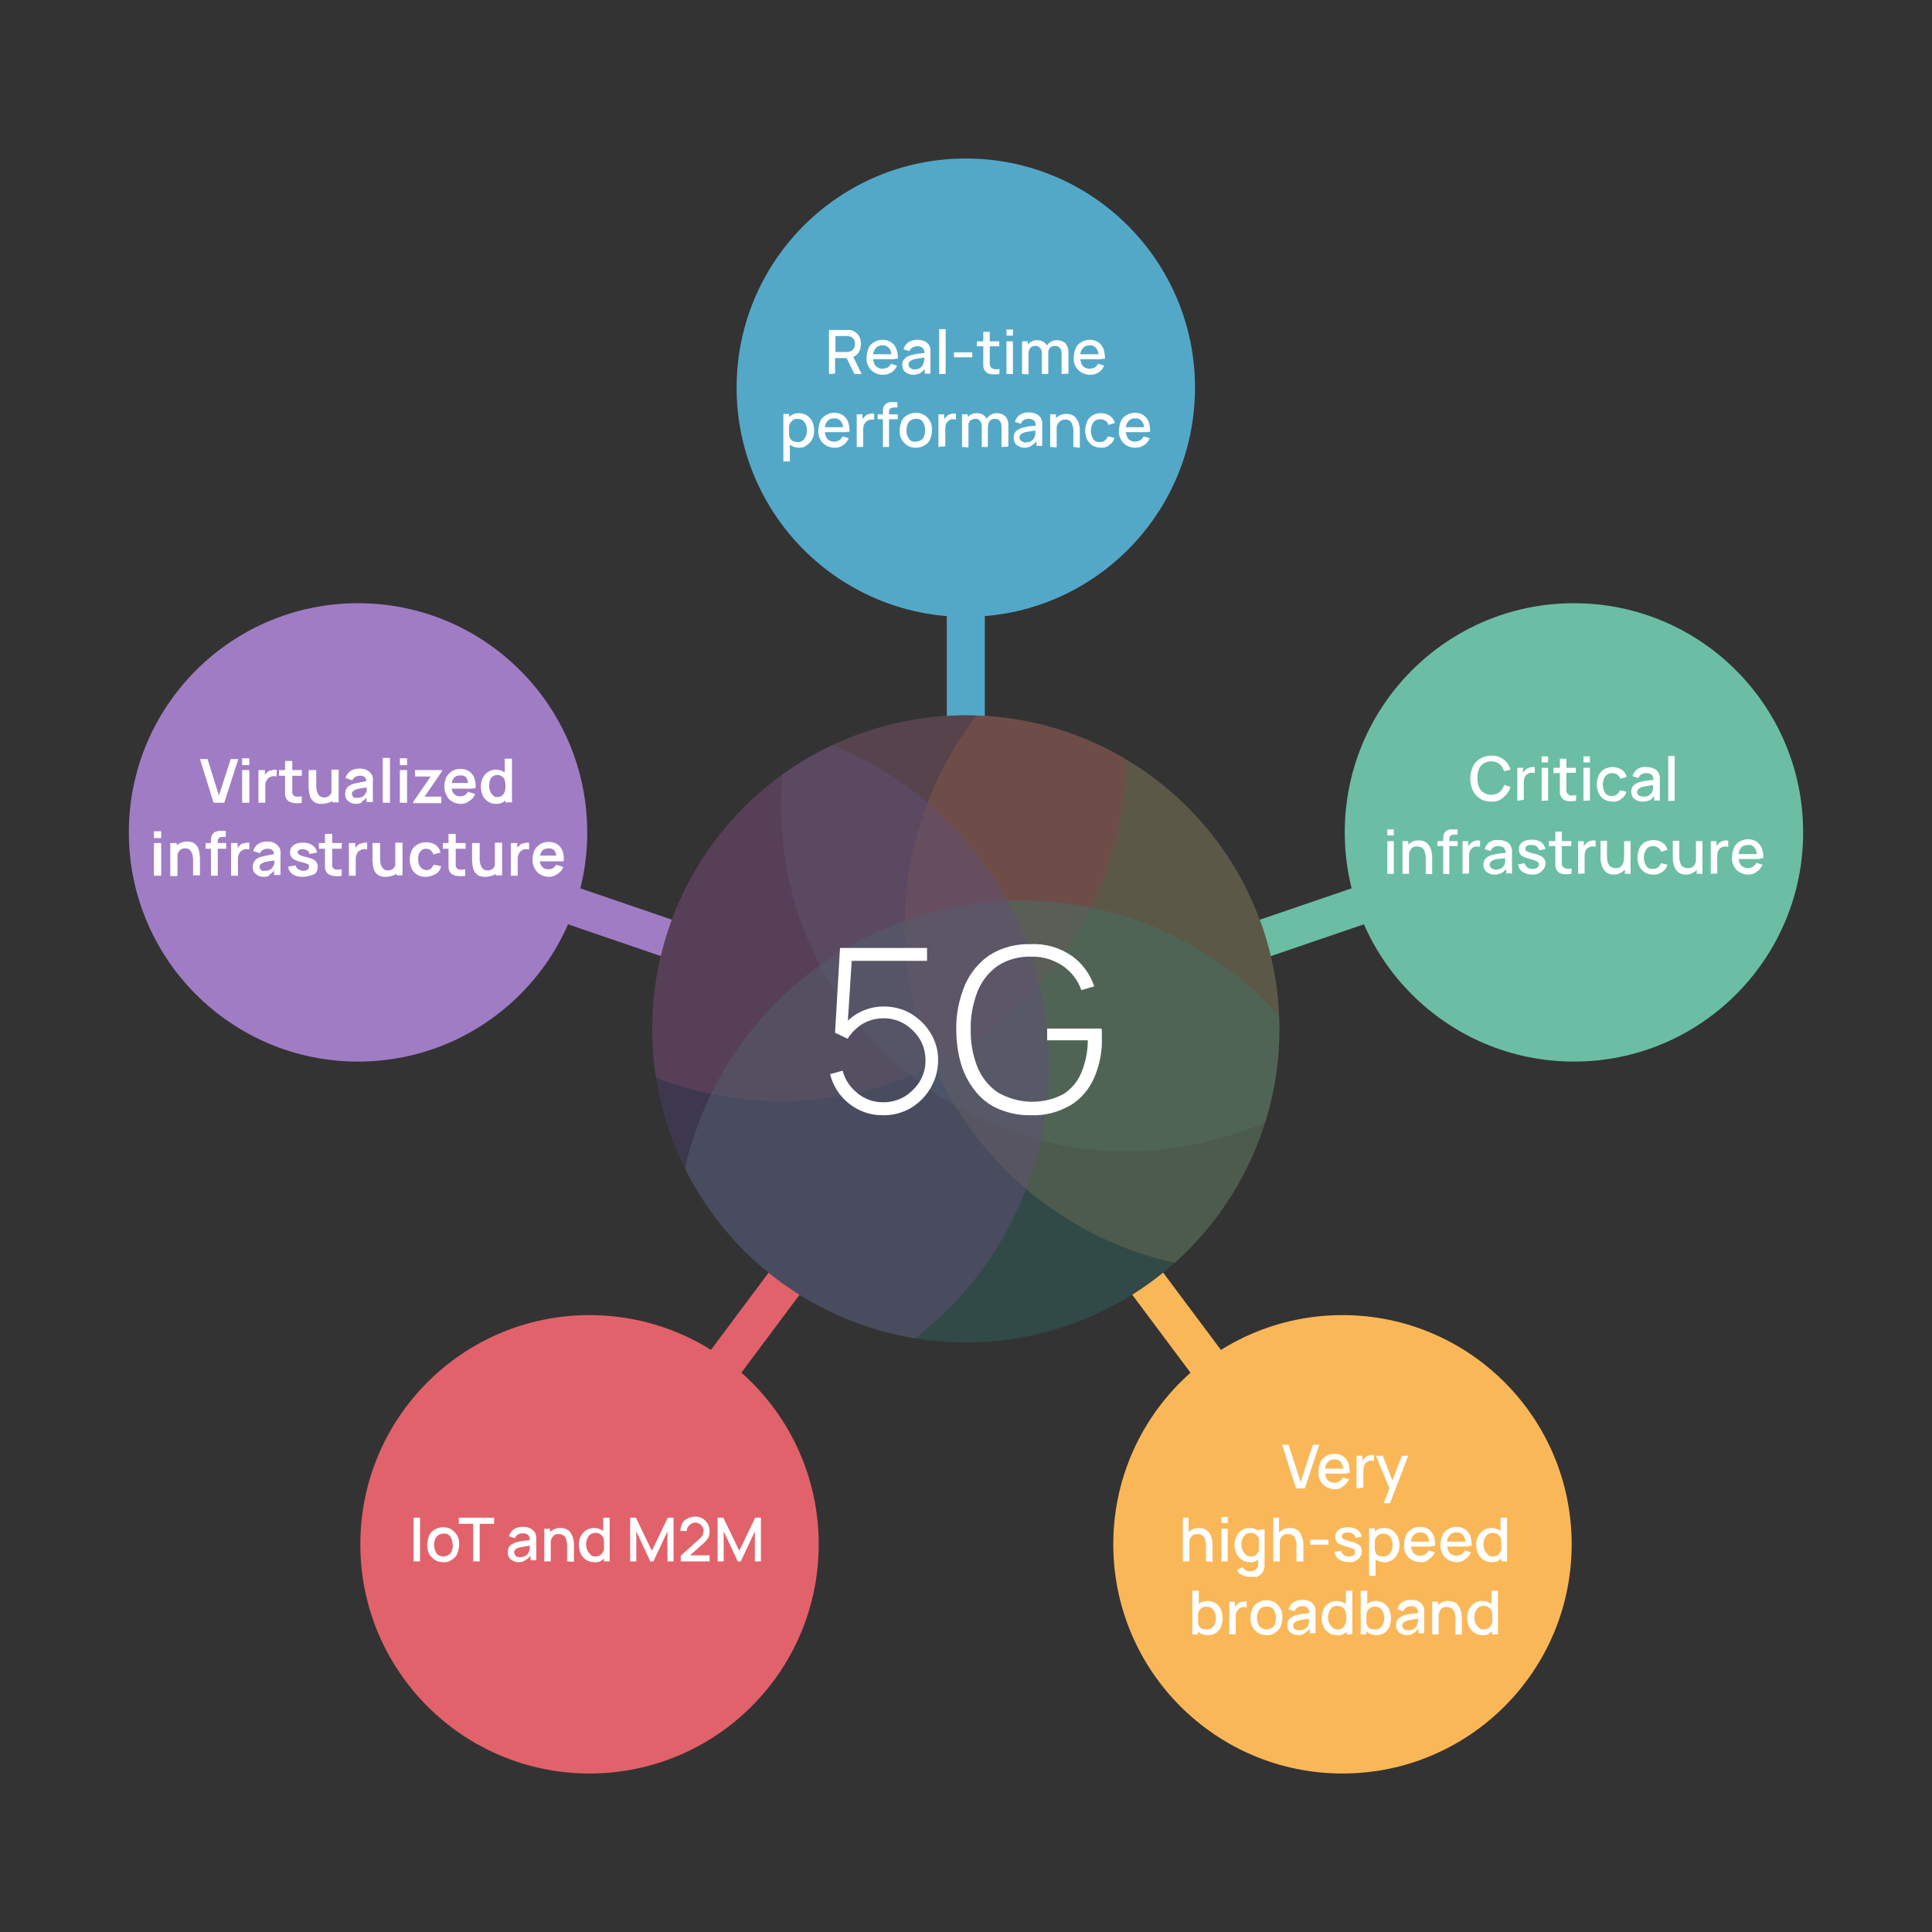 <?xml version="1.0" encoding="utf-8"?>
<!-- Generator: Adobe Illustrator 24.1.0, SVG Export Plug-In . SVG Version: 6.00 Build 0)  -->
<svg version="1.1" id="Layer_1" xmlns="http://www.w3.org/2000/svg" xmlns:xlink="http://www.w3.org/1999/xlink" x="0px" y="0px"
	 viewBox="0 0 508.3 508.3" style="enable-background:new 0 0 508.3 508.3;" xml:space="preserve">
<rect x="0" y="0" width="508.3" height="508.3" fill="#333333" stroke="none"/>
<style type="text/css">
	.st0{fill:#54A8C7;}
	.st1{fill:#FAB758;}
	.st2{fill:#E2626B;}
	.st3{fill:#6BBEA3;}
	.st4{fill:#A07CC5;}
	.st5{fill:none;stroke:#E2626B;stroke-width:10;stroke-miterlimit:10;}
	.st6{fill:none;stroke:#FAB758;stroke-width:10;stroke-miterlimit:10;}
	.st7{fill:none;stroke:#6BBEA3;stroke-width:10;stroke-miterlimit:10;}
	.st8{fill:none;stroke:#A07CC5;stroke-width:10;stroke-miterlimit:10;}
	.st9{fill:none;stroke:#54A8C7;stroke-width:10;stroke-miterlimit:10;}
	.st10{fill:#1E2228;}
	.st11{opacity:0.5;}
	.st12{clip-path:url(#SVGID_2_);}
	.st13{opacity:0.5;fill:#54A8C7;enable-background:new    ;}
	.st14{opacity:0.5;fill:#FAB758;enable-background:new    ;}
	.st15{opacity:0.5;fill:#E2626B;enable-background:new    ;}
	.st16{opacity:0.5;fill:#6BBEA3;enable-background:new    ;}
	.st17{opacity:0.5;fill:#A07CC5;enable-background:new    ;}
	.st18{fill:#FFFFFF;}
</style>
<g>
	<g id="Layer_1_1_">
		<circle class="st0" cx="254.1" cy="102" r="60.3"/>
		<circle class="st1" cx="353.2" cy="406.3" r="60.3"/>
		<circle class="st2" cx="155.1" cy="406.3" r="60.3"/>
		<ellipse class="st3" cx="414.1" cy="219" rx="60.3" ry="60.3"/>
		<circle class="st4" cx="94.2" cy="219" r="60.3"/>
		<line class="st5" x1="155.1" y1="406.3" x2="254.1" y2="273.7"/>
		<line class="st6" x1="353.2" y1="406.3" x2="254.1" y2="273.7"/>
		<line class="st7" x1="414.1" y1="219" x2="254.1" y2="273.7"/>
		<line class="st8" x1="94.2" y1="219" x2="254.1" y2="273.7"/>
		<line class="st9" x1="254.1" y1="102" x2="254.1" y2="273.7"/>
		<circle class="st10" cx="254.1" cy="270.7" r="82.5"/>
		<g class="st11">
			<g>
				<g>
					<defs>
						<circle id="SVGID_1_" cx="254.1" cy="270.7" r="82.5"/>
					</defs>
					<clipPath id="SVGID_2_">
						<use xlink:href="#SVGID_1_"  style="overflow:visible;"/>
					</clipPath>
					<g class="st12">
						<g>
							<circle class="st13" cx="296.3" cy="212.1" r="90.8"/>
							<circle class="st14" cx="328.7" cy="243.7" r="90.7"/>
							<circle class="st15" cx="205.5" cy="199" r="90.7"/>
							<circle class="st16" cx="268.7" cy="327.7" r="90.8"/>
							<circle class="st17" cx="185.2" cy="280.3" r="90.8"/>
						</g>
					</g>
				</g>
			</g>
		</g>
	</g>
	<g id="Layer_2_1_">
		<g>
			<path class="st18" d="M218.1,98.4V86.8h5c0.2,0,0.3,0,0.5,0c0.6,0.1,1.1,0.3,1.6,0.7c0.4,0.3,0.8,0.8,1,1.3s0.3,1.1,0.3,1.7
				c0,0.8-0.2,1.7-0.7,2.4c-0.5,0.7-1.3,1.1-2.1,1.2l-0.7,0.1h-3.3v4.1L218.1,98.4z M219.8,92.6h2.9h0.4l0.4-0.1
				c0.3-0.1,0.6-0.2,0.8-0.4c0.2-0.2,0.4-0.5,0.5-0.8c0.2-0.5,0.2-1.1,0-1.7c-0.1-0.3-0.2-0.5-0.5-0.7c-0.2-0.2-0.5-0.4-0.8-0.4
				c-0.1,0-0.3-0.1-0.4-0.1h-0.4h-2.9V92.6z M224.8,98.4l-2.3-4.7l1.7-0.4l2.5,5.1H224.8z"/>
			<path class="st18" d="M232.3,98.6c-0.8,0-1.6-0.2-2.3-0.6c-0.6-0.4-1.2-0.9-1.5-1.6c-0.4-0.7-0.6-1.5-0.5-2.3
				c0-0.9,0.2-1.7,0.5-2.5c0.3-0.7,0.8-1.2,1.5-1.6s1.4-0.6,2.2-0.6s1.6,0.2,2.2,0.6c0.6,0.4,1.1,1,1.4,1.7c0.3,0.9,0.5,1.8,0.4,2.7
				h-1.7v-0.6c0.1-0.8-0.1-1.6-0.6-2.2c-0.4-0.5-1-0.8-1.7-0.7c-0.7-0.1-1.4,0.2-1.9,0.8c-0.5,0.7-0.7,1.5-0.6,2.3
				c0,0.8,0.2,1.6,0.6,2.2c0.5,0.5,1.1,0.8,1.8,0.8c0.5,0,0.9-0.1,1.4-0.3c0.4-0.2,0.7-0.6,0.9-1l1.6,0.5c-0.3,0.7-0.8,1.4-1.5,1.8
				C233.9,98.4,233.1,98.6,232.3,98.6z M229.2,94.5v-1.3h6.2v1.3H229.2z"/>
			<path class="st18" d="M240.3,98.6c-0.6,0-1.1-0.1-1.6-0.4c-0.4-0.2-0.8-0.5-1-0.9c-0.4-0.8-0.4-1.7-0.1-2.4
				c0.2-0.3,0.4-0.6,0.7-0.8c0.3-0.3,0.7-0.4,1.1-0.6c0.4-0.1,0.9-0.2,1.3-0.3c0.5-0.1,1-0.2,1.5-0.2l1.6-0.2l-0.6,0.3
				c0.1-0.5-0.1-1.1-0.4-1.5c-0.4-0.4-1-0.5-1.5-0.5c-0.4,0-0.9,0.1-1.2,0.3c-0.4,0.2-0.7,0.6-0.8,1l-1.6-0.5
				c0.2-0.7,0.6-1.3,1.2-1.8c0.7-0.5,1.6-0.7,2.4-0.7c0.7,0,1.4,0.1,2,0.4s1,0.7,1.3,1.3c0.1,0.3,0.2,0.6,0.2,0.9s0,0.7,0,1v5.3
				h-1.5v-2l0.3,0.3c-0.3,0.6-0.8,1.1-1.4,1.5C241.7,98.4,241,98.6,240.3,98.6z M240.6,97.2c0.4,0,0.8-0.1,1.2-0.2
				c0.3-0.2,0.6-0.4,0.8-0.7c0.2-0.2,0.3-0.5,0.4-0.8c0.1-0.3,0.1-0.6,0.2-0.9c0-0.3,0-0.6,0-0.8l0.5,0.2l-1.4,0.2l-1.2,0.2
				c-0.3,0-0.6,0.1-0.9,0.2c-0.2,0.1-0.4,0.2-0.6,0.3c-0.2,0.1-0.3,0.2-0.4,0.4c-0.1,0.2-0.2,0.4-0.2,0.6s0.1,0.4,0.2,0.6
				c0.1,0.2,0.3,0.4,0.5,0.4C240,97.2,240.3,97.2,240.6,97.2L240.6,97.2z"/>
			<path class="st18" d="M247.1,98.4V86.6h1.7v11.8H247.1z"/>
			<path class="st18" d="M251,94v-1.3h4.8V94H251z"/>
			<path class="st18" d="M257,91.1v-1.3h5.9v1.3H257z M262.9,98.4c-0.5,0.1-1.1,0.1-1.6,0.1s-1-0.1-1.4-0.3
				c-0.4-0.2-0.7-0.5-0.9-0.9c-0.2-0.3-0.3-0.7-0.3-1.1s0-0.8,0-1.3v-7.6h1.7v7.6c0,0.3,0,0.7,0,0.9c0,0.2,0.1,0.4,0.2,0.7
				c0.2,0.3,0.5,0.5,0.9,0.6c0.5,0.1,1,0.1,1.5,0L262.9,98.4z"/>
			<path class="st18" d="M264.8,88.3v-1.6h1.7v1.6H264.8z M264.8,98.4v-8.6h1.7v8.6H264.8z"/>
			<path class="st18" d="M268.9,98.4v-8.6h1.5v2.5h0.2v6.2L268.9,98.4L268.9,98.4z M274.1,98.4V93c0-0.5-0.1-1.1-0.5-1.5
				c-0.7-0.7-1.8-0.7-2.5,0l0,0c-0.3,0.4-0.5,0.9-0.5,1.4l-0.8-0.5c0-0.5,0.1-1.1,0.4-1.5s0.7-0.8,1.1-1c0.5-0.3,1-0.4,1.6-0.4
				c0.5,0,1.1,0.1,1.6,0.4c0.4,0.3,0.8,0.6,1,1.1s0.4,1.1,0.3,1.6v5.8H274.1z M279.3,98.4V93c0-0.5-0.1-1.1-0.5-1.5
				c-0.3-0.4-0.8-0.5-1.3-0.5c-0.3,0-0.6,0.1-0.9,0.2c-0.3,0.2-0.5,0.4-0.6,0.7c-0.2,0.3-0.3,0.7-0.2,1.1l-0.8-0.4
				c0-0.6,0.1-1.1,0.4-1.6s0.6-0.8,1.1-1.1c0.5-0.3,1-0.4,1.6-0.4c0.8,0,1.6,0.3,2.2,0.8c0.5,0.6,0.8,1.4,0.8,2.2v5.8L279.3,98.4z"
				/>
			<path class="st18" d="M286.8,98.6c-0.8,0-1.6-0.2-2.3-0.6c-0.6-0.4-1.2-0.9-1.5-1.6c-0.4-0.7-0.6-1.5-0.5-2.3
				c0-0.9,0.2-1.7,0.5-2.5c0.3-0.7,0.8-1.2,1.5-1.6s1.4-0.6,2.2-0.6c0.8,0,1.6,0.2,2.2,0.6s1.1,1,1.4,1.7c0.3,0.9,0.4,1.8,0.4,2.7
				H289v-0.6c0.1-0.8-0.1-1.6-0.6-2.2c-0.4-0.5-1-0.8-1.7-0.7c-0.7-0.1-1.4,0.2-1.9,0.8c-0.5,0.7-0.7,1.5-0.6,2.3
				c0,0.8,0.2,1.6,0.6,2.2c0.4,0.5,1.1,0.8,1.8,0.8c0.5,0,0.9-0.1,1.4-0.3c0.4-0.2,0.7-0.6,0.9-1l1.6,0.5c-0.3,0.7-0.8,1.4-1.5,1.8
				C288.4,98.4,287.6,98.6,286.8,98.6z M283.7,94.5v-1.3h6.2v1.3H283.7z"/>
			<path class="st18" d="M206.1,121.4v-12.5h1.5v6.2h0.2v6.3H206.1z M210.2,117.8c-0.7,0-1.5-0.2-2.1-0.6s-1-1-1.3-1.6
				c-0.6-1.5-0.6-3.2,0-4.7c0.3-0.7,0.7-1.2,1.3-1.6s1.3-0.6,2.1-0.6c0.7,0,1.5,0.2,2.1,0.6s1.1,1,1.4,1.6c0.3,0.7,0.5,1.5,0.5,2.3
				s-0.1,1.6-0.5,2.3c-0.3,0.7-0.8,1.2-1.4,1.6C211.6,117.7,210.9,117.8,210.2,117.8L210.2,117.8z M209.9,116.3
				c0.5,0,0.9-0.1,1.3-0.4c0.4-0.3,0.6-0.7,0.8-1.1c0.2-0.5,0.3-1,0.3-1.6c0-0.5-0.1-1-0.3-1.5c-0.2-0.4-0.4-0.8-0.8-1.1
				c-0.4-0.3-0.9-0.4-1.4-0.4s-0.9,0.1-1.3,0.4c-0.3,0.3-0.6,0.6-0.8,1.1s-0.3,1-0.2,1.6c0,0.5,0.1,1.1,0.2,1.6
				c0.1,0.4,0.4,0.8,0.8,1.1C209,116.2,209.4,116.3,209.9,116.3L209.9,116.3z"/>
			<path class="st18" d="M219.6,117.8c-0.8,0-1.6-0.2-2.3-0.6c-0.6-0.4-1.2-0.9-1.5-1.6c-0.4-0.7-0.6-1.5-0.5-2.3
				c0-0.9,0.2-1.7,0.5-2.5c0.3-0.7,0.9-1.2,1.5-1.6c0.7-0.4,1.4-0.6,2.2-0.6s1.6,0.2,2.2,0.6c0.6,0.4,1.1,1,1.4,1.7
				c0.3,0.9,0.4,1.8,0.4,2.7h-1.7V113c0.1-0.8-0.1-1.6-0.6-2.2c-0.4-0.5-1-0.8-1.7-0.7c-0.7-0.1-1.4,0.2-1.9,0.8
				c-0.5,0.7-0.7,1.5-0.6,2.3c0,0.8,0.2,1.6,0.6,2.2c0.4,0.5,1.1,0.8,1.8,0.8c0.5,0,1-0.1,1.4-0.4c0.4-0.2,0.7-0.6,0.9-1l1.6,0.5
				c-0.3,0.7-0.8,1.4-1.5,1.8C221.2,117.6,220.5,117.8,219.6,117.8z M216.6,113.7v-1.3h6.2v1.3H216.6z"/>
			<path class="st18" d="M225.4,117.6V109h1.5v2.1l-0.2-0.3c0.1-0.3,0.2-0.5,0.4-0.8c0.2-0.2,0.4-0.4,0.6-0.6
				c0.2-0.2,0.5-0.3,0.7-0.4c0.3-0.1,0.5-0.1,0.8-0.2c0.3,0,0.5,0,0.8,0v1.6c-0.3,0-0.6,0-0.9,0c-0.7,0.1-1.2,0.4-1.6,1
				c-0.2,0.3-0.3,0.5-0.3,0.8c-0.1,0.3-0.1,0.7-0.1,1v4.4H225.4z"/>
			<path class="st18" d="M230.9,110.3V109h5.3v1.3H230.9z M232.3,117.6v-9c0-0.2,0-0.4,0-0.7c0-0.2,0.1-0.5,0.1-0.7
				c0.1-0.2,0.2-0.5,0.4-0.7s0.4-0.4,0.7-0.5s0.5-0.2,0.8-0.2s0.5,0,0.7,0h1.1v1.4h-1c-0.3,0-0.6,0.1-0.9,0.3
				c-0.2,0.2-0.3,0.5-0.3,0.8v9.3L232.3,117.6z"/>
			<path class="st18" d="M240.9,117.8c-0.8,0-1.6-0.2-2.2-0.6c-0.6-0.4-1.1-0.9-1.5-1.6s-0.5-1.6-0.5-2.4s0.2-1.6,0.5-2.4
				c0.3-0.7,0.8-1.2,1.5-1.6c1.4-0.8,3.1-0.8,4.5,0c0.6,0.4,1.1,0.9,1.5,1.6s0.5,1.5,0.5,2.4c0,0.8-0.2,1.6-0.5,2.4
				c-0.3,0.7-0.8,1.2-1.5,1.6C242.5,117.6,241.7,117.8,240.9,117.8z M240.9,116.2c0.7,0,1.4-0.3,1.9-0.8c0.4-0.6,0.6-1.4,0.6-2.2
				c0-0.8-0.2-1.5-0.6-2.2c-0.4-0.6-1.1-0.9-1.8-0.8c-0.5,0-1,0.1-1.4,0.4c-0.4,0.2-0.6,0.6-0.8,1c-0.2,0.5-0.3,1-0.3,1.6
				c-0.1,0.8,0.2,1.6,0.7,2.3C239.5,116,240.2,116.3,240.9,116.2z"/>
			<path class="st18" d="M246.9,117.6V109h1.5v2.1l-0.2-0.3c0.1-0.3,0.2-0.5,0.4-0.8c0.2-0.2,0.4-0.4,0.6-0.6
				c0.2-0.2,0.5-0.3,0.7-0.4c0.3-0.1,0.5-0.1,0.8-0.2c0.3,0,0.5,0,0.8,0v1.6c-0.3-0.1-0.6-0.1-0.9-0.1c-0.3,0-0.7,0.1-0.9,0.3
				c-0.3,0.2-0.5,0.4-0.6,0.6c-0.2,0.3-0.3,0.5-0.3,0.8c-0.1,0.3-0.1,0.7-0.1,1v4.4L246.9,117.6z"/>
			<path class="st18" d="M253.1,117.6V109h1.5v2.5h0.2v6.2L253.1,117.6z M258.3,117.6v-5.4c0-0.5-0.1-1.1-0.5-1.5
				c-0.3-0.4-0.8-0.6-1.3-0.5c-0.5,0-0.9,0.2-1.3,0.5c-0.3,0.4-0.5,0.9-0.5,1.4l-0.8-0.5c0-0.5,0.1-1.1,0.4-1.5
				c0.3-0.4,0.7-0.8,1.1-1c0.5-0.3,1-0.4,1.6-0.4c0.5,0,1.1,0.1,1.6,0.4c0.4,0.3,0.8,0.6,1,1.1s0.4,1.1,0.3,1.6v5.8H258.3z
				 M263.5,117.6v-5.4c0-0.5-0.1-1.1-0.5-1.5c-0.3-0.4-0.8-0.5-1.3-0.5c-0.3,0-0.6,0.1-0.9,0.2c-0.3,0.2-0.5,0.4-0.6,0.7
				c-0.2,0.3-0.3,0.7-0.2,1.1l-0.8-0.4c0-0.6,0.1-1.1,0.4-1.6s0.6-0.8,1.1-1.1c0.5-0.3,1-0.4,1.6-0.4c0.8,0,1.6,0.3,2.2,0.8
				c0.5,0.6,0.8,1.4,0.8,2.2v5.8L263.5,117.6z"/>
			<path class="st18" d="M269.6,117.8c-0.6,0-1.1-0.1-1.6-0.4c-0.4-0.2-0.8-0.5-1-0.9s-0.3-0.8-0.3-1.3c0-0.4,0.1-0.8,0.2-1.2
				c0.2-0.3,0.4-0.6,0.7-0.8c0.3-0.2,0.7-0.4,1.1-0.6c0.4-0.1,0.9-0.2,1.3-0.3c0.5-0.1,1-0.2,1.5-0.2l1.6-0.2l-0.6,0.3
				c0.1-0.5-0.1-1.1-0.4-1.5c-0.4-0.4-1-0.5-1.5-0.5c-0.4,0-0.9,0.1-1.2,0.3c-0.4,0.2-0.7,0.6-0.8,1L267,111
				c0.2-0.7,0.6-1.3,1.2-1.8c0.7-0.5,1.5-0.7,2.4-0.7c0.7,0,1.4,0.1,2,0.4c0.6,0.2,1,0.7,1.3,1.2c0.1,0.3,0.2,0.6,0.3,0.9
				c0,0.3,0,0.7,0,1v5.3h-1.5v-2l0.3,0.3c-0.3,0.6-0.8,1.1-1.4,1.5C271,117.6,270.3,117.8,269.6,117.8z M269.9,116.4
				c0.4,0,0.8-0.1,1.2-0.2c0.3-0.2,0.6-0.4,0.8-0.7c0.2-0.2,0.3-0.5,0.4-0.8s0.1-0.6,0.1-0.9s0-0.6,0-0.8l0.5,0.2l-1.4,0.2
				c-0.4,0.1-0.8,0.1-1.2,0.2c-0.3,0-0.6,0.1-0.9,0.2c-0.2,0.1-0.4,0.2-0.6,0.3c-0.2,0.1-0.3,0.2-0.4,0.4c-0.1,0.2-0.2,0.4-0.2,0.6
				s0.1,0.4,0.2,0.6s0.3,0.4,0.5,0.4C269.3,116.4,269.6,116.5,269.9,116.4L269.9,116.4z"/>
			<path class="st18" d="M276.3,117.6V109h1.5v2.5h0.2v6.2L276.3,117.6z M282.4,117.6v-4.2c0-0.3,0-0.7-0.1-1s-0.2-0.7-0.3-1
				c-0.3-0.7-1-1.1-1.8-1c-0.3,0-0.6,0-0.9,0.2c-0.3,0.1-0.5,0.3-0.7,0.5c-0.2,0.3-0.4,0.5-0.5,0.9s-0.2,0.9-0.2,1.3l-1-0.4
				c0-0.7,0.1-1.4,0.4-2.1c0.3-0.6,0.7-1.1,1.3-1.4c0.6-0.4,1.3-0.5,2-0.5c0.5,0,1,0.1,1.5,0.3c0.4,0.2,0.7,0.4,1,0.8
				c0.2,0.3,0.4,0.6,0.6,1c0.1,0.3,0.2,0.7,0.3,1.1c0,0.3,0.1,0.6,0.1,0.9v4.8L282.4,117.6z"/>
			<path class="st18" d="M289.7,117.8c-0.8,0-1.6-0.2-2.3-0.6c-0.6-0.4-1.1-1-1.4-1.6c-0.3-0.7-0.5-1.5-0.5-2.3s0.2-1.6,0.5-2.4
				c0.3-0.7,0.8-1.2,1.4-1.6c0.7-0.4,1.5-0.6,2.2-0.6c0.9,0,1.7,0.2,2.4,0.7c0.7,0.5,1.1,1.1,1.3,1.9l-1.7,0.5
				c-0.1-0.5-0.4-0.9-0.8-1.1c-0.4-0.3-0.8-0.4-1.3-0.4s-1,0.1-1.4,0.4s-0.6,0.6-0.8,1.1c-0.2,0.5-0.3,1-0.3,1.5
				c0,0.8,0.2,1.5,0.6,2.2c0.4,0.6,1.1,0.9,1.8,0.8c0.5,0,0.9-0.1,1.3-0.4c0.3-0.3,0.6-0.6,0.8-1.1l1.7,0.4
				c-0.2,0.8-0.7,1.5-1.4,1.9C291.4,117.6,290.6,117.8,289.7,117.8z"/>
			<path class="st18" d="M298.7,117.8c-0.8,0-1.6-0.2-2.3-0.6c-0.6-0.4-1.2-0.9-1.5-1.6c-0.4-0.7-0.6-1.5-0.5-2.3
				c0-0.9,0.2-1.7,0.5-2.5c0.3-0.7,0.8-1.2,1.5-1.6s1.4-0.6,2.2-0.6c0.8,0,1.6,0.2,2.2,0.6s1.1,1,1.4,1.7c0.3,0.9,0.4,1.8,0.4,2.7
				H301V113c0.1-0.8-0.1-1.6-0.6-2.2c-0.4-0.5-1-0.8-1.7-0.7c-0.7-0.1-1.4,0.2-1.9,0.8c-0.5,0.7-0.7,1.5-0.6,2.3
				c-0.1,0.8,0.2,1.6,0.6,2.2c0.4,0.5,1.1,0.8,1.8,0.8c0.5,0,0.9-0.1,1.4-0.4c0.4-0.2,0.7-0.6,0.9-1l1.6,0.5
				c-0.3,0.7-0.8,1.4-1.5,1.8C300.3,117.6,299.5,117.8,298.7,117.8z M295.7,113.7v-1.3h6.2v1.3H295.7z"/>
		</g>
		<g>
			<path class="st18" d="M392.3,210.9c-1,0-2.1-0.2-2.9-0.8c-0.8-0.5-1.5-1.2-1.9-2.1c-0.9-2-0.9-4.3,0-6.3c0.4-0.9,1.1-1.6,1.9-2.1
				c0.9-0.5,1.9-0.8,2.9-0.8c2.4-0.1,4.5,1.4,5.1,3.7l-1.7,0.4c-0.2-0.7-0.6-1.4-1.2-1.9s-1.4-0.7-2.2-0.7c-0.7,0-1.4,0.2-2,0.6
				c-0.6,0.4-1,0.9-1.2,1.5c-0.3,0.7-0.4,1.5-0.4,2.3s0.1,1.6,0.4,2.3c0.2,0.6,0.7,1.2,1.2,1.5c0.6,0.4,1.3,0.6,2,0.6
				c0.8,0,1.6-0.2,2.2-0.7s1-1.1,1.2-1.9l1.7,0.5c-0.3,1.1-0.9,2-1.8,2.7C394.7,210.6,393.5,211,392.3,210.9z"/>
			<path class="st18" d="M399.2,210.7V202h1.5v2.1l-0.2-0.3c0.1-0.3,0.2-0.5,0.4-0.8c0.2-0.2,0.4-0.4,0.6-0.6
				c0.2-0.2,0.5-0.3,0.7-0.4c0.3-0.1,0.5-0.1,0.8-0.2c0.3,0,0.5,0,0.8,0v1.6c-0.3-0.1-0.6-0.1-0.9-0.1c-0.4,0-0.7,0.1-1,0.3
				s-0.5,0.4-0.6,0.6c-0.2,0.3-0.3,0.5-0.3,0.8c-0.1,0.3-0.1,0.7-0.1,1v4.4L399.2,210.7z"/>
			<path class="st18" d="M405.6,200.6V199h1.7v1.6H405.6z M405.6,210.7V202h1.7v8.6L405.6,210.7z"/>
			<path class="st18" d="M408.7,203.4V202h5.9v1.3L408.7,203.4L408.7,203.4z M414.6,210.7c-0.5,0.1-1.1,0.1-1.6,0.1s-1-0.1-1.4-0.3
				s-0.7-0.5-0.9-0.9c-0.2-0.3-0.3-0.7-0.3-1.1c0-0.4,0-0.8,0-1.3v-7.6h1.7v7.6c0,0.3,0,0.6,0,0.9c0,0.2,0.1,0.4,0.2,0.6
				c0.2,0.3,0.5,0.5,0.9,0.6c0.5,0,1,0,1.5-0.1L414.6,210.7z"/>
			<path class="st18" d="M416.6,200.6V199h1.7v1.6H416.6z M416.6,210.7V202h1.7v8.6L416.6,210.7z"/>
			<path class="st18" d="M424.3,210.9c-0.8,0-1.6-0.2-2.3-0.6c-0.6-0.4-1.1-1-1.4-1.6c-0.3-0.7-0.5-1.5-0.5-2.3s0.2-1.6,0.5-2.4
				c0.3-0.7,0.8-1.2,1.4-1.6c1.5-0.8,3.2-0.8,4.7,0.1c0.7,0.5,1.1,1.2,1.3,1.9l-1.7,0.5c-0.3-0.9-1.1-1.5-2.1-1.5
				c-0.5,0-1,0.1-1.4,0.4c-0.4,0.3-0.6,0.6-0.8,1.1c-0.2,0.5-0.3,1-0.3,1.5c0,0.8,0.2,1.5,0.6,2.2c0.4,0.6,1.1,0.9,1.8,0.8
				c0.5,0,0.9-0.1,1.3-0.4c0.4-0.3,0.6-0.6,0.8-1.1l1.7,0.4c-0.2,0.8-0.7,1.5-1.4,1.9C426,210.7,425.2,211,424.3,210.9z"/>
			<path class="st18" d="M432.1,210.9c-0.6,0-1.1-0.1-1.6-0.4c-0.4-0.2-0.8-0.5-1-0.9c-0.4-0.8-0.4-1.7-0.1-2.4
				c0.2-0.3,0.4-0.6,0.7-0.8c0.3-0.3,0.7-0.4,1.1-0.6c0.4-0.1,0.9-0.2,1.3-0.3c0.5-0.1,1-0.2,1.5-0.2l1.6-0.2l-0.6,0.3
				c0.1-0.5-0.1-1.1-0.4-1.5c-0.4-0.4-1-0.5-1.5-0.5c-0.4,0-0.9,0.1-1.2,0.3c-0.4,0.2-0.7,0.6-0.8,1l-1.6-0.5
				c0.2-0.7,0.6-1.3,1.2-1.8c0.7-0.5,1.5-0.7,2.4-0.6c0.7,0,1.4,0.1,2,0.4c0.6,0.2,1,0.7,1.3,1.2c0.1,0.3,0.2,0.6,0.3,0.9
				c0,0.3,0,0.6,0,1v5.3h-1.5v-2l0.3,0.3c-0.3,0.6-0.8,1.2-1.4,1.6C433.5,210.8,432.8,210.9,432.1,210.9z M432.4,209.6
				c0.4,0,0.8-0.1,1.2-0.2c0.3-0.2,0.6-0.4,0.8-0.6c0.2-0.2,0.3-0.5,0.4-0.8s0.1-0.6,0.1-0.9c0-0.3,0-0.6,0-0.8l0.5,0.2l-1.4,0.2
				l-1.2,0.2c-0.3,0.1-0.6,0.1-0.9,0.2c-0.2,0.1-0.4,0.2-0.6,0.3s-0.3,0.2-0.4,0.4s-0.2,0.4-0.2,0.6c0,0.2,0.1,0.4,0.2,0.6
				c0.1,0.2,0.3,0.4,0.5,0.4C431.8,209.5,432.1,209.6,432.4,209.6L432.4,209.6z"/>
			<path class="st18" d="M438.9,210.7v-11.8h1.7v11.8H438.9z"/>
			<path class="st18" d="M365,219.8v-1.6h1.7v1.6H365z M365,229.9v-8.6h1.7v8.6H365z"/>
			<path class="st18" d="M369,229.9v-8.6h1.5v2.5h0.2v6.1H369z M375.1,229.9v-4.2c0-0.3,0-0.7-0.1-1s-0.2-0.7-0.3-1
				c-0.2-0.3-0.4-0.6-0.7-0.7c-0.3-0.2-0.7-0.3-1.1-0.3c-0.3,0-0.6,0-0.9,0.1s-0.5,0.3-0.7,0.5c-0.2,0.3-0.4,0.5-0.5,0.9
				s-0.2,0.9-0.2,1.3l-1-0.4c0-0.7,0.1-1.4,0.4-2.1c0.3-0.6,0.7-1.1,1.3-1.4c0.6-0.4,1.3-0.5,2-0.5c0.5,0,1,0.1,1.5,0.3
				c0.4,0.2,0.7,0.4,1,0.8c0.2,0.3,0.4,0.6,0.6,1c0.1,0.3,0.2,0.7,0.3,1.1c0,0.3,0.1,0.6,0.1,0.9v4.8L375.1,229.9z"/>
			<path class="st18" d="M378.2,222.6v-1.3h5.3v1.3H378.2z M379.7,229.9V221c0-0.2,0-0.4,0-0.7c0-0.2,0.1-0.5,0.1-0.7
				c0.1-0.2,0.2-0.5,0.4-0.7c0.2-0.2,0.4-0.4,0.7-0.5c0.2-0.1,0.5-0.2,0.8-0.2s0.5,0,0.7,0h1.1v1.4h-1c-0.3,0-0.6,0.1-0.9,0.3
				c-0.2,0.2-0.3,0.5-0.3,0.8v9.3L379.7,229.9z"/>
			<path class="st18" d="M384.8,229.9v-8.6h1.5v2.1l-0.2-0.3c0.1-0.3,0.2-0.5,0.4-0.8c0.2-0.2,0.4-0.4,0.6-0.6
				c0.2-0.2,0.5-0.3,0.7-0.4c0.3-0.1,0.5-0.1,0.8-0.2c0.3,0,0.5,0,0.8,0.1v1.6c-0.3-0.1-0.6-0.1-0.9-0.1s-0.7,0.1-1,0.3
				s-0.5,0.4-0.6,0.6c-0.2,0.3-0.3,0.5-0.3,0.8c-0.1,0.3-0.1,0.7-0.1,1v4.4L384.8,229.9z"/>
			<path class="st18" d="M393.2,230.1c-0.6,0-1.1-0.1-1.6-0.4c-0.4-0.2-0.8-0.5-1-0.9c-0.4-0.8-0.4-1.7-0.1-2.4
				c0.2-0.3,0.4-0.6,0.7-0.8c0.3-0.3,0.7-0.4,1.1-0.6c0.4-0.1,0.9-0.2,1.3-0.3c0.5-0.1,1-0.2,1.5-0.2l1.6-0.2l-0.6,0.3
				c0.1-0.5-0.1-1.1-0.4-1.5c-0.4-0.4-1-0.5-1.5-0.5c-0.4,0-0.9,0.1-1.2,0.3c-0.4,0.2-0.7,0.6-0.8,1l-1.6-0.5
				c0.2-0.7,0.6-1.3,1.2-1.8c0.7-0.5,1.6-0.7,2.4-0.6c0.7,0,1.4,0.1,2,0.4c0.6,0.2,1,0.7,1.3,1.2c0.1,0.3,0.2,0.6,0.3,0.9
				c0,0.3,0,0.6,0,1v5.3h-1.5v-2l0.3,0.3c-0.3,0.6-0.8,1.1-1.4,1.5C394.6,229.9,393.9,230.1,393.2,230.1z M393.5,228.8
				c0.4,0,0.8-0.1,1.2-0.2c0.3-0.2,0.6-0.4,0.8-0.6c0.2-0.2,0.3-0.5,0.4-0.8s0.1-0.6,0.1-0.9c0-0.3,0-0.6,0-0.8l0.5,0.2l-1.4,0.2
				L394,226c-0.3,0-0.6,0.1-0.9,0.2c-0.2,0.1-0.4,0.2-0.6,0.3s-0.3,0.2-0.4,0.4s-0.2,0.4-0.2,0.6c0,0.2,0.1,0.4,0.2,0.6
				c0.1,0.2,0.3,0.4,0.5,0.4C392.9,228.7,393.2,228.8,393.5,228.8z"/>
			<path class="st18" d="M403.2,230.1c-0.9,0-1.8-0.2-2.6-0.7c-0.7-0.5-1.1-1.2-1.2-2l1.7-0.3c0.1,0.4,0.4,0.8,0.7,1.1
				c0.4,0.3,0.9,0.4,1.4,0.4c0.4,0,0.9-0.1,1.2-0.3c0.3-0.2,0.5-0.5,0.5-0.9c0-0.2-0.1-0.4-0.2-0.5c-0.2-0.2-0.4-0.3-0.6-0.4
				c-0.3-0.1-0.8-0.3-1.5-0.5c-0.6-0.1-1.2-0.4-1.8-0.6c-0.4-0.2-0.7-0.4-0.9-0.8c-0.2-0.3-0.3-0.7-0.3-1.1c0-0.5,0.1-1,0.4-1.4
				s0.7-0.7,1.2-0.9c0.6-0.2,1.2-0.3,1.8-0.3c0.6,0,1.2,0.1,1.8,0.3c0.5,0.2,0.9,0.5,1.2,0.9c0.3,0.4,0.5,0.8,0.6,1.3l-1.7,0.3
				c0-0.4-0.3-0.8-0.6-1c-0.4-0.3-0.8-0.4-1.3-0.4c-0.4,0-0.9,0-1.2,0.2c-0.3,0.2-0.5,0.5-0.5,0.8c0,0.2,0.1,0.4,0.2,0.5
				c0.2,0.2,0.4,0.3,0.7,0.4c0.4,0.1,0.9,0.3,1.5,0.4c0.6,0.1,1.2,0.4,1.7,0.6c0.4,0.2,0.7,0.5,0.9,0.8c0.2,0.3,0.3,0.7,0.3,1.1
				c0,0.8-0.3,1.5-0.9,2C405,229.9,404.1,230.1,403.2,230.1z"/>
			<path class="st18" d="M407.5,222.6v-1.3h5.9v1.3H407.5z M413.4,229.9c-0.5,0.1-1.1,0.1-1.6,0.1s-1-0.1-1.4-0.3s-0.7-0.5-0.9-0.9
				c-0.2-0.3-0.3-0.7-0.3-1.1c0-0.4,0-0.8,0-1.3v-7.6h1.7v7.6c0,0.3,0,0.6,0,0.9c0,0.2,0.1,0.5,0.2,0.6c0.2,0.3,0.5,0.5,0.9,0.6
				c0.5,0.1,1,0.1,1.5,0L413.4,229.9z"/>
			<path class="st18" d="M415.2,229.9v-8.6h1.5v2.1l-0.2-0.3c0.1-0.3,0.2-0.5,0.4-0.8c0.2-0.2,0.4-0.4,0.6-0.6
				c0.2-0.2,0.5-0.3,0.7-0.4c0.3-0.1,0.5-0.1,0.8-0.2c0.3,0,0.6,0,0.8,0.1v1.6c-0.3-0.1-0.6-0.1-0.9-0.1s-0.7,0.1-1,0.3
				s-0.5,0.4-0.6,0.6c-0.2,0.3-0.3,0.5-0.3,0.8c-0.1,0.3-0.1,0.7-0.1,1v4.4L415.2,229.9z"/>
			<path class="st18" d="M424.6,230.1c-0.5,0-1-0.1-1.5-0.3c-0.4-0.2-0.7-0.4-1-0.8c-0.2-0.3-0.4-0.6-0.6-1
				c-0.1-0.3-0.2-0.7-0.3-1.1c0-0.3-0.1-0.6-0.1-0.9v-4.8h1.7v4.2c0,0.3,0,0.7,0.1,1c0,0.3,0.2,0.7,0.3,1c0.2,0.3,0.4,0.6,0.7,0.7
				c0.3,0.2,0.7,0.3,1.1,0.3c0.3,0,0.6,0,0.9-0.1s0.5-0.3,0.7-0.5c0.2-0.3,0.4-0.5,0.5-0.9s0.2-0.9,0.2-1.3l1,0.4
				c0,0.7-0.1,1.4-0.4,2.1c-0.3,0.6-0.7,1.1-1.3,1.4C426,229.9,425.3,230.1,424.6,230.1z M427.5,229.9v-2.5h-0.2v-6.1h1.7v8.6H427.5
				z"/>
			<path class="st18" d="M434.9,230.1c-0.8,0-1.6-0.2-2.2-0.6c-0.6-0.4-1.1-1-1.4-1.6c-0.3-0.7-0.5-1.5-0.5-2.3s0.2-1.6,0.5-2.4
				c0.3-0.7,0.8-1.2,1.4-1.6c1.5-0.8,3.3-0.8,4.7,0.1c0.7,0.5,1.1,1.1,1.3,1.9l-1.7,0.5c-0.1-0.5-0.4-0.8-0.8-1.1
				c-0.8-0.5-1.8-0.5-2.6,0c-0.4,0.3-0.6,0.6-0.8,1.1c-0.2,0.5-0.3,1-0.3,1.5c0,0.8,0.2,1.5,0.6,2.2c0.4,0.6,1.1,0.9,1.8,0.8
				c0.5,0,0.9-0.1,1.3-0.4c0.4-0.3,0.6-0.6,0.8-1.1l1.7,0.4c-0.2,0.8-0.7,1.5-1.4,1.9C436.6,229.9,435.7,230.2,434.9,230.1z"/>
			<path class="st18" d="M443.6,230.1c-0.5,0-1-0.1-1.5-0.3c-0.4-0.2-0.7-0.4-1-0.8c-0.3-0.3-0.4-0.6-0.6-1
				c-0.1-0.3-0.2-0.7-0.3-1.1c0-0.3-0.1-0.6-0.1-0.9v-4.8h1.7v4.2c0,0.3,0,0.7,0.1,1s0.2,0.7,0.3,1c0.2,0.3,0.4,0.6,0.7,0.7
				c0.3,0.2,0.7,0.3,1.1,0.3c0.3,0,0.6,0,0.9-0.1s0.5-0.3,0.7-0.5s0.4-0.5,0.5-0.9s0.2-0.9,0.2-1.3l1,0.4c0,0.7-0.1,1.4-0.4,2.1
				c-0.3,0.6-0.7,1.1-1.3,1.4C444.9,229.9,444.3,230.1,443.6,230.1z M446.4,229.9v-2.5h-0.2v-6.1h1.7v8.6H446.4z"/>
			<path class="st18" d="M450.1,229.9v-8.6h1.5v2.1l-0.2-0.3c0.1-0.3,0.2-0.5,0.4-0.8c0.2-0.2,0.4-0.4,0.6-0.6
				c0.2-0.2,0.5-0.3,0.7-0.4c0.3-0.1,0.5-0.1,0.8-0.2c0.3,0,0.5,0,0.8,0.1v1.6c-0.3-0.1-0.6-0.1-0.9-0.1s-0.7,0.1-1,0.3
				s-0.5,0.4-0.6,0.6c-0.2,0.3-0.3,0.5-0.3,0.8c-0.1,0.3-0.1,0.7-0.1,1v4.4L450.1,229.9z"/>
			<path class="st18" d="M460,230.1c-0.8,0-1.6-0.2-2.3-0.6c-0.6-0.4-1.2-0.9-1.5-1.6c-0.4-0.7-0.6-1.5-0.5-2.4
				c0-0.9,0.2-1.7,0.5-2.5c0.3-0.7,0.8-1.2,1.5-1.6c0.7-0.4,1.4-0.6,2.2-0.6c0.8,0,1.6,0.2,2.2,0.6c0.6,0.4,1.1,1,1.4,1.7
				c0.3,0.9,0.5,1.8,0.4,2.7h-1.7v-0.6c0.1-0.8-0.2-1.6-0.6-2.2c-0.4-0.5-1-0.8-1.7-0.7c-0.7,0-1.4,0.2-1.9,0.8
				c-0.5,0.7-0.7,1.5-0.6,2.3c0,0.8,0.2,1.6,0.6,2.2c0.5,0.5,1.1,0.8,1.8,0.8c0.5,0,0.9-0.1,1.4-0.4c0.4-0.2,0.7-0.6,0.9-1l1.6,0.5
				c-0.3,0.7-0.8,1.4-1.5,1.8C461.6,229.9,460.8,230.1,460,230.1z M456.9,226v-1.3h6.2v1.3H456.9z"/>
		</g>
		<g>
			<path class="st18" d="M341,391.6l-3.7-11.5h1.7l3.2,9.8l3.2-9.8h1.7l-3.8,11.5H341z"/>
			<path class="st18" d="M351.2,391.8c-0.8,0-1.6-0.2-2.3-0.6c-0.6-0.4-1.2-0.9-1.5-1.6c-0.4-0.7-0.6-1.5-0.5-2.4
				c0-0.8,0.2-1.7,0.5-2.5c0.3-0.7,0.8-1.2,1.5-1.6s1.4-0.6,2.2-0.6c0.8,0,1.6,0.2,2.2,0.6s1.1,1,1.4,1.7c0.3,0.9,0.4,1.8,0.4,2.7
				h-1.7v-0.6c0.1-0.8-0.2-1.6-0.6-2.2c-0.4-0.5-1-0.8-1.7-0.7c-0.7-0.1-1.4,0.2-1.9,0.8c-0.5,0.7-0.7,1.5-0.6,2.3
				c0,0.8,0.2,1.6,0.6,2.2c0.5,0.5,1.1,0.8,1.8,0.8c0.5,0,0.9-0.1,1.4-0.4c0.4-0.2,0.7-0.6,0.9-1l1.6,0.5c-0.3,0.7-0.8,1.4-1.5,1.8
				C352.8,391.6,352,391.9,351.2,391.8z M348.2,387.7v-1.3h6.2v1.3H348.2z"/>
			<path class="st18" d="M356.9,391.6V383h1.5v2.1l-0.2-0.3c0.1-0.3,0.2-0.5,0.4-0.8c0.2-0.2,0.4-0.4,0.6-0.6s0.5-0.3,0.7-0.4
				c0.3-0.1,0.5-0.1,0.8-0.2c0.3,0,0.5,0,0.8,0v1.6c-0.3-0.1-0.6-0.1-0.9-0.1s-0.7,0.1-0.9,0.3c-0.3,0.2-0.5,0.4-0.6,0.6
				c-0.2,0.3-0.3,0.5-0.3,0.8c-0.1,0.3-0.1,0.7-0.1,1v4.4L356.9,391.6z"/>
			<path class="st18" d="M364.1,395.4l1.7-4.5v1.3L362,383h1.8l2.8,7.2h-0.5l2.7-7.2h1.7l-4.8,12.5h-1.6V395.4z"/>
			<path class="st18" d="M311.2,410.8v-11.5h1.5v6.2h0.2v5.3H311.2z M317.3,410.8v-4.2c0-0.3,0-0.7-0.1-1s-0.2-0.7-0.3-1
				c-0.2-0.3-0.4-0.6-0.7-0.7c-0.3-0.2-0.7-0.3-1.1-0.3c-0.3,0-0.6,0-0.9,0.1s-0.5,0.3-0.7,0.5c-0.2,0.3-0.4,0.5-0.5,0.9
				s-0.2,0.9-0.2,1.3l-1-0.4c0-0.7,0.1-1.4,0.4-2.1c0.3-0.6,0.7-1.1,1.3-1.4c0.6-0.4,1.3-0.5,2-0.5c0.5,0,1,0.1,1.5,0.3
				c0.4,0.2,0.7,0.4,1,0.8c0.3,0.3,0.4,0.6,0.6,1c0.1,0.3,0.2,0.7,0.3,1.1c0,0.3,0.1,0.6,0.1,0.9v4.8L317.3,410.8z"/>
			<path class="st18" d="M321.3,400.7v-1.6h1.7v1.6H321.3z M321.3,410.8v-8.6h1.7v8.6H321.3z"/>
			<path class="st18" d="M328.8,411c-0.7,0-1.5-0.2-2.1-0.6s-1.1-1-1.4-1.6c-0.3-0.7-0.5-1.5-0.5-2.3s0.1-1.6,0.5-2.3
				c0.3-0.7,0.8-1.2,1.4-1.6s1.4-0.6,2.1-0.6s1.5,0.2,2.1,0.6s1,1,1.3,1.6c0.3,0.7,0.4,1.5,0.4,2.3s-0.1,1.6-0.4,2.3
				c-0.3,0.7-0.7,1.2-1.3,1.6C330.2,410.9,329.5,411.1,328.8,411z M328.9,414.9c-0.5,0-0.9-0.1-1.4-0.2c-0.4-0.1-0.8-0.4-1.2-0.6
				c-0.4-0.3-0.7-0.6-0.9-1l1.5-0.8c0.2,0.3,0.5,0.6,0.8,0.8c0.3,0.2,0.7,0.3,1.1,0.3s0.8-0.1,1.2-0.2c0.3-0.2,0.6-0.4,0.8-0.8
				c0.2-0.4,0.3-0.8,0.2-1.2v-2.4h0.2v-6.4h1.5v8.9c0,0.2,0,0.5,0,0.7s0,0.4-0.1,0.6c-0.1,0.5-0.3,1-0.7,1.4
				c-0.4,0.4-0.8,0.7-1.3,0.9C330.1,414.8,329.5,414.9,328.9,414.9z M329,409.5c0.5,0,1-0.1,1.4-0.4s0.6-0.7,0.8-1.1
				c0.2-0.5,0.3-1,0.2-1.6c0-0.5-0.1-1.1-0.2-1.6c-0.1-0.4-0.4-0.8-0.8-1.1c-0.4-0.3-0.8-0.4-1.3-0.4s-1,0.1-1.4,0.4
				s-0.6,0.7-0.8,1.1c-0.2,0.5-0.3,1-0.3,1.5s0.1,1.1,0.3,1.5c0.2,0.4,0.4,0.8,0.8,1.1C328,409.4,328.5,409.5,329,409.5z"/>
			<path class="st18" d="M335,410.8v-11.5h1.5v6.2h0.2v5.3H335z M341.1,410.8v-4.2c0-0.3,0-0.7-0.1-1s-0.2-0.7-0.3-1
				c-0.2-0.3-0.4-0.6-0.7-0.7c-0.3-0.2-0.7-0.3-1.1-0.3c-0.3,0-0.6,0-0.9,0.1s-0.5,0.3-0.7,0.5c-0.2,0.3-0.4,0.5-0.5,0.9
				s-0.2,0.9-0.2,1.3l-1-0.4c0-0.7,0.1-1.4,0.5-2.1c0.3-0.6,0.7-1.1,1.3-1.4c0.6-0.4,1.3-0.5,2-0.5c0.5,0,1,0.1,1.5,0.3
				c0.4,0.2,0.7,0.4,1,0.8c0.3,0.3,0.4,0.6,0.6,1c0.1,0.3,0.2,0.7,0.3,1.1c0,0.3,0.1,0.6,0.1,0.9v4.8L341.1,410.8z"/>
			<path class="st18" d="M344.7,406.4v-1.3h4.8v1.3H344.7z"/>
			<path class="st18" d="M354.9,411c-0.9,0-1.8-0.2-2.6-0.7c-0.7-0.5-1.1-1.2-1.2-2l1.7-0.3c0.1,0.4,0.4,0.8,0.7,1.1
				c0.4,0.3,0.9,0.4,1.4,0.4c0.4,0,0.9-0.1,1.2-0.3c0.3-0.2,0.5-0.5,0.4-0.9c0-0.2,0-0.4-0.1-0.5c-0.2-0.2-0.4-0.3-0.6-0.4
				c-0.3-0.1-0.8-0.3-1.5-0.5c-0.6-0.1-1.2-0.4-1.8-0.6c-0.4-0.2-0.7-0.4-0.9-0.8c-0.2-0.3-0.3-0.7-0.3-1.1c0-0.5,0.1-1,0.4-1.4
				s0.7-0.7,1.2-0.9c1.1-0.4,2.4-0.4,3.5,0c0.5,0.2,0.9,0.5,1.3,0.9c0.3,0.4,0.5,0.8,0.6,1.3l-1.7,0.3c0-0.4-0.2-0.8-0.6-1
				c-0.4-0.3-0.8-0.4-1.3-0.4c-0.4,0-0.9,0-1.2,0.2c-0.3,0.2-0.5,0.5-0.5,0.8c0,0.2,0.1,0.4,0.2,0.5c0.2,0.2,0.4,0.3,0.7,0.4
				c0.4,0.1,0.9,0.3,1.5,0.5c0.6,0.1,1.2,0.3,1.7,0.6c0.8,0.3,1.2,1.1,1.2,1.9s-0.3,1.5-0.9,2C356.7,410.8,355.8,411.1,354.9,411z"
				/>
			<path class="st18" d="M360.2,414.6v-12.5h1.5v6.2h0.2v6.3H360.2z M364.2,411c-0.7,0-1.5-0.2-2.1-0.6s-1-1-1.3-1.6
				c-0.3-0.7-0.4-1.5-0.4-2.3s0.1-1.6,0.4-2.3c0.3-0.7,0.7-1.2,1.3-1.6c0.6-0.4,1.3-0.6,2.1-0.6c0.7,0,1.5,0.2,2.1,0.6
				s1.1,1,1.4,1.6c0.3,0.7,0.5,1.5,0.5,2.3s-0.1,1.6-0.5,2.3c-0.3,0.7-0.8,1.2-1.4,1.6S365,411.1,364.2,411L364.2,411z M364,409.5
				c0.5,0,0.9-0.1,1.3-0.4s0.6-0.7,0.8-1.1c0.2-0.5,0.3-1,0.3-1.5s-0.1-1-0.3-1.5c-0.1-0.4-0.4-0.8-0.8-1.1
				c-0.4-0.3-0.9-0.4-1.4-0.4s-0.9,0.1-1.3,0.4s-0.6,0.6-0.8,1.1c-0.2,0.5-0.3,1-0.2,1.6c0,0.5,0.1,1.1,0.2,1.6
				c0.1,0.4,0.4,0.8,0.8,1.1C363.1,409.4,363.5,409.5,364,409.5L364,409.5z"/>
			<path class="st18" d="M373.7,411c-0.8,0-1.6-0.2-2.3-0.6c-0.6-0.4-1.2-0.9-1.5-1.6c-0.4-0.7-0.6-1.5-0.5-2.4
				c0-0.9,0.2-1.7,0.5-2.5c0.3-0.7,0.9-1.2,1.5-1.6c0.7-0.4,1.4-0.6,2.2-0.6c0.8,0,1.6,0.2,2.2,0.6s1.1,1,1.4,1.7
				c0.3,0.9,0.4,1.8,0.4,2.7H376v-0.6c0.1-0.8-0.1-1.6-0.6-2.2c-0.4-0.5-1-0.8-1.7-0.7c-0.7-0.1-1.4,0.2-1.9,0.8
				c-0.5,0.7-0.7,1.5-0.6,2.3c0,0.8,0.2,1.6,0.6,2.2c0.4,0.5,1.1,0.8,1.8,0.8c0.5,0,0.9-0.1,1.4-0.4c0.4-0.2,0.7-0.6,0.9-1l1.6,0.5
				c-0.3,0.7-0.8,1.4-1.5,1.8C375.3,410.8,374.6,411.1,373.7,411z M370.7,406.9v-1.3h6.2v1.3H370.7z"/>
			<path class="st18" d="M383.3,411c-0.8,0-1.6-0.2-2.3-0.6c-0.6-0.4-1.2-0.9-1.5-1.6c-0.4-0.7-0.6-1.5-0.5-2.4
				c0-0.9,0.2-1.7,0.5-2.5c0.3-0.7,0.8-1.2,1.5-1.6s1.4-0.6,2.2-0.6c0.8,0,1.6,0.2,2.2,0.6s1.1,1,1.4,1.7c0.3,0.9,0.4,1.8,0.4,2.7
				h-1.7v-0.6c0.1-0.8-0.1-1.6-0.6-2.2c-0.4-0.5-1-0.8-1.7-0.7c-0.7-0.1-1.4,0.2-1.9,0.8c-0.5,0.7-0.7,1.5-0.6,2.3
				c0,0.8,0.2,1.6,0.6,2.2c0.5,0.5,1.1,0.8,1.8,0.8c0.5,0,0.9-0.1,1.4-0.4c0.4-0.2,0.7-0.6,0.9-1l1.6,0.5c-0.3,0.7-0.8,1.4-1.5,1.8
				C384.9,410.8,384.1,411,383.3,411z M380.2,406.9v-1.3h6.2v1.3H380.2z"/>
			<path class="st18" d="M392.4,411c-0.7,0-1.5-0.2-2.1-0.6s-1.1-1-1.4-1.6c-0.3-0.7-0.5-1.5-0.5-2.3s0.1-1.6,0.5-2.3
				c0.3-0.7,0.8-1.2,1.4-1.6s1.4-0.6,2.1-0.6s1.5,0.2,2.1,0.6s1,1,1.3,1.6c0.3,0.7,0.4,1.5,0.4,2.3s-0.1,1.6-0.4,2.3
				c-0.3,0.7-0.7,1.2-1.3,1.6C393.9,410.9,393.2,411.1,392.4,411z M392.7,409.5c0.5,0,1-0.1,1.4-0.4s0.6-0.7,0.8-1.1
				c0.2-0.5,0.3-1,0.2-1.6c0-0.5-0.1-1.1-0.2-1.6c-0.1-0.4-0.4-0.8-0.8-1.1c-0.4-0.3-0.8-0.4-1.3-0.4s-1,0.1-1.4,0.4
				s-0.6,0.7-0.8,1.1c-0.2,0.5-0.3,1-0.3,1.5s0.1,1.1,0.3,1.5c0.2,0.4,0.4,0.8,0.8,1.1C391.7,409.4,392.2,409.5,392.7,409.5z
				 M395,410.8v-6.2h-0.2v-5.3h1.7v11.5H395z"/>
			<path class="st18" d="M313.7,430v-11.5h1.7v5.3h-0.2v6.2H313.7z M317.7,430.2c-0.7,0-1.5-0.2-2.1-0.6s-1-1-1.3-1.6
				c-0.3-0.7-0.4-1.5-0.4-2.3s0.1-1.6,0.4-2.3c0.3-0.6,0.7-1.2,1.3-1.6c0.6-0.4,1.3-0.6,2.1-0.6c0.7,0,1.5,0.2,2.1,0.6
				s1.1,1,1.4,1.6c0.6,1.5,0.6,3.2,0,4.7c-0.3,0.7-0.8,1.2-1.4,1.6C319.2,430,318.5,430.3,317.7,430.2L317.7,430.2z M317.5,428.7
				c0.5,0,0.9-0.1,1.3-0.4s0.6-0.7,0.8-1.1c0.2-0.5,0.3-1,0.3-1.5s-0.1-1-0.3-1.5c-0.2-0.4-0.4-0.8-0.8-1.1
				c-0.4-0.3-0.9-0.4-1.4-0.4s-0.9,0.1-1.3,0.4s-0.6,0.6-0.8,1.1c-0.3,1-0.3,2.1,0,3.2c0.1,0.4,0.4,0.8,0.8,1.1
				C316.5,428.6,317,428.7,317.5,428.7L317.5,428.7z"/>
			<path class="st18" d="M323.4,430v-8.6h1.5v2.1l-0.2-0.3c0.1-0.3,0.3-0.5,0.4-0.7c0.2-0.2,0.4-0.4,0.6-0.6s0.5-0.3,0.7-0.4
				c0.3-0.1,0.5-0.1,0.8-0.2c0.3,0,0.5,0,0.8,0v1.6c-0.3-0.1-0.6-0.1-0.9-0.1c-0.7,0.1-1.2,0.4-1.6,1c-0.2,0.3-0.3,0.5-0.3,0.8
				c-0.1,0.3-0.1,0.7-0.1,1v4.4L323.4,430z"/>
			<path class="st18" d="M333.2,430.2c-0.8,0-1.6-0.2-2.2-0.6s-1.1-0.9-1.5-1.6s-0.5-1.5-0.5-2.4c0-0.8,0.2-1.6,0.5-2.4
				c0.3-0.7,0.8-1.2,1.5-1.6s1.4-0.6,2.2-0.6c0.8,0,1.6,0.2,2.2,0.6s1.1,0.9,1.5,1.6s0.5,1.5,0.5,2.4c0,0.8-0.2,1.6-0.5,2.4
				c-0.3,0.7-0.8,1.2-1.5,1.6C334.7,430.1,334,430.3,333.2,430.2z M333.2,428.7c0.7,0,1.4-0.3,1.9-0.8c0.4-0.6,0.6-1.4,0.6-2.2
				c0-0.8-0.2-1.5-0.6-2.2c-0.4-0.6-1.1-0.9-1.9-0.8c-1-0.1-1.9,0.5-2.2,1.4c-0.2,0.5-0.3,1-0.3,1.5c0,0.8,0.2,1.5,0.6,2.2
				C331.8,428.4,332.5,428.7,333.2,428.7L333.2,428.7z"/>
			<path class="st18" d="M341.6,430.2c-0.6,0-1.1-0.1-1.6-0.4c-0.4-0.2-0.8-0.5-1-0.9s-0.3-0.8-0.3-1.3c0-0.4,0.1-0.8,0.2-1.2
				c0.2-0.3,0.4-0.6,0.7-0.8c0.3-0.2,0.7-0.4,1.1-0.6c0.4-0.1,0.8-0.2,1.3-0.3l1.5-0.2l1.6-0.2l-0.6,0.3c0.1-0.5-0.1-1.1-0.4-1.5
				c-0.4-0.4-1-0.6-1.5-0.5c-0.4,0-0.9,0.1-1.2,0.3c-0.4,0.2-0.7,0.6-0.8,1l-1.6-0.5c0.2-0.7,0.6-1.3,1.2-1.8
				c0.7-0.5,1.5-0.7,2.4-0.7c0.7,0,1.4,0.1,2,0.4c0.8,0.4,1.4,1.2,1.5,2.1c0,0.3,0,0.7,0,1v5.3h-1.5v-2l0.3,0.3
				c-0.3,0.6-0.8,1.1-1.4,1.5C343,430,342.3,430.2,341.6,430.2z M341.9,428.9c0.4,0,0.8-0.1,1.2-0.2c0.3-0.2,0.6-0.4,0.8-0.6
				c0.2-0.2,0.3-0.5,0.4-0.8s0.1-0.6,0.1-0.9s0-0.6,0-0.8l0.5,0.2l-1.4,0.2l-1.2,0.2c-0.3,0.1-0.6,0.1-0.9,0.2
				c-0.2,0.1-0.4,0.2-0.6,0.3c-0.2,0.1-0.3,0.2-0.4,0.4c-0.1,0.2-0.2,0.4-0.2,0.6s0.1,0.4,0.2,0.6s0.3,0.4,0.5,0.5
				C341.3,428.8,341.6,428.9,341.9,428.9z"/>
			<path class="st18" d="M351.7,430.2c-0.7,0-1.5-0.2-2.1-0.6s-1.1-1-1.4-1.6c-0.3-0.7-0.5-1.5-0.5-2.3s0.2-1.6,0.5-2.3
				c0.3-0.7,0.8-1.2,1.4-1.6s1.4-0.6,2.1-0.6s1.5,0.2,2.1,0.6s1,1,1.3,1.6c0.6,1.5,0.6,3.2,0,4.7c-0.3,0.7-0.7,1.2-1.3,1.6
				C353.2,430.1,352.5,430.3,351.7,430.2z M351.9,428.7c0.5,0,1-0.1,1.3-0.4c0.4-0.3,0.6-0.7,0.8-1.1c0.3-1,0.3-2.1,0-3.2
				c-0.1-0.4-0.4-0.8-0.8-1.1c-0.4-0.3-0.8-0.4-1.3-0.4s-1,0.1-1.4,0.4s-0.6,0.7-0.8,1.1c-0.2,0.5-0.3,1-0.3,1.5s0.1,1.1,0.3,1.5
				c0.2,0.4,0.4,0.8,0.8,1.1C351,428.6,351.5,428.7,351.9,428.7z M354.3,430v-6.2h-0.2v-5.3h1.7V430H354.3z"/>
			<path class="st18" d="M358,430v-11.5h1.7v5.3h-0.2v6.2H358z M362.1,430.2c-0.7,0-1.5-0.2-2.1-0.6s-1-1-1.3-1.6
				c-0.3-0.7-0.5-1.5-0.4-2.3c0-0.8,0.1-1.6,0.4-2.3c0.3-0.7,0.7-1.2,1.3-1.6c0.6-0.4,1.3-0.6,2-0.6s1.5,0.2,2.1,0.6s1.1,1,1.4,1.6
				c0.6,1.5,0.6,3.2,0,4.7c-0.3,0.7-0.8,1.2-1.4,1.6C363.6,430,362.8,430.2,362.1,430.2L362.1,430.2z M361.8,428.7
				c0.5,0,0.9-0.1,1.3-0.4s0.6-0.7,0.8-1.1c0.2-0.5,0.3-1,0.3-1.5s-0.1-1-0.3-1.5c-0.2-0.4-0.4-0.8-0.8-1.1
				c-0.4-0.3-0.9-0.4-1.4-0.4s-0.9,0.1-1.3,0.4s-0.6,0.6-0.8,1.1c-0.3,1-0.3,2.1,0,3.2c0.1,0.4,0.4,0.8,0.8,1.1
				C360.9,428.6,361.4,428.7,361.8,428.7L361.8,428.7z"/>
			<path class="st18" d="M370.2,430.2c-0.6,0-1.1-0.1-1.6-0.4c-0.4-0.2-0.8-0.5-1-0.9s-0.3-0.8-0.3-1.3c0-0.4,0.1-0.8,0.2-1.2
				c0.2-0.3,0.4-0.6,0.7-0.8c0.3-0.2,0.7-0.4,1.1-0.6c0.4-0.1,0.8-0.2,1.3-0.3l1.5-0.2l1.6-0.2l-0.6,0.3c0.1-0.5-0.1-1.1-0.4-1.5
				c-0.4-0.4-1-0.6-1.5-0.5c-0.4,0-0.9,0.1-1.2,0.3c-0.4,0.2-0.7,0.6-0.8,1l-1.6-0.5c0.2-0.7,0.6-1.3,1.2-1.8
				c0.7-0.5,1.6-0.7,2.4-0.7c0.7,0,1.4,0.1,2,0.4c0.8,0.4,1.4,1.2,1.5,2.1c0,0.3,0,0.7,0,1v5.3h-1.5v-2l0.3,0.3
				c-0.3,0.6-0.8,1.1-1.4,1.5C371.6,430,370.9,430.2,370.2,430.2z M370.5,428.9c0.4,0,0.8-0.1,1.2-0.2c0.3-0.1,0.6-0.4,0.8-0.6
				c0.2-0.2,0.3-0.5,0.4-0.8s0.1-0.6,0.2-0.9c0-0.3,0-0.6,0-0.8l0.5,0.2l-1.4,0.2l-1.2,0.2c-0.3,0.1-0.6,0.1-0.9,0.2
				c-0.2,0.1-0.4,0.2-0.6,0.3c-0.2,0.1-0.3,0.2-0.4,0.4c-0.1,0.2-0.2,0.4-0.2,0.6s0.1,0.4,0.2,0.6s0.3,0.4,0.5,0.5
				C369.9,428.8,370.2,428.9,370.5,428.9L370.5,428.9z"/>
			<path class="st18" d="M376.8,430v-8.6h1.5v2.5h0.2v6.1H376.8z M382.9,430v-4.2c0-0.3,0-0.7-0.1-1c0-0.3-0.2-0.7-0.3-1
				c-0.2-0.3-0.4-0.6-0.7-0.7c-0.3-0.2-0.7-0.3-1.1-0.3c-0.3,0-0.6,0-0.9,0.1s-0.5,0.3-0.7,0.5c-0.2,0.3-0.4,0.6-0.5,0.9
				c-0.1,0.4-0.2,0.9-0.2,1.3l-1-0.4c0-0.7,0.1-1.4,0.4-2.1c0.3-0.6,0.7-1.1,1.3-1.4c0.6-0.4,1.3-0.5,2-0.5c0.5,0,1,0.1,1.5,0.3
				c0.4,0.2,0.7,0.4,1,0.8c0.2,0.3,0.4,0.6,0.6,1c0.1,0.4,0.2,0.7,0.3,1.1c0,0.3,0.1,0.6,0.1,0.9v4.8L382.9,430z"/>
			<path class="st18" d="M390,430.2c-0.7,0-1.5-0.2-2.1-0.6s-1.1-1-1.4-1.6c-0.3-0.7-0.5-1.5-0.5-2.3s0.1-1.6,0.5-2.3
				c0.3-0.7,0.8-1.2,1.4-1.6s1.4-0.6,2.1-0.6s1.5,0.2,2.1,0.6s1,1,1.3,1.6c0.3,0.7,0.4,1.5,0.4,2.3s-0.1,1.6-0.4,2.3
				c-0.3,0.7-0.7,1.2-1.3,1.6C391.5,430.1,390.8,430.3,390,430.2z M390.3,428.7c0.5,0,1-0.1,1.4-0.4s0.6-0.7,0.8-1.1
				c0.3-1,0.3-2.1,0-3.2c-0.1-0.4-0.4-0.8-0.8-1.1c-0.4-0.3-0.8-0.4-1.3-0.4s-1,0.1-1.4,0.4s-0.6,0.7-0.8,1.1
				c-0.2,0.5-0.3,1-0.3,1.5s0.1,1.1,0.3,1.5c0.2,0.4,0.4,0.8,0.8,1.1C389.3,428.6,389.8,428.7,390.3,428.7L390.3,428.7z M392.6,430
				v-6.2h-0.2v-5.3h1.7V430H392.6z"/>
		</g>
		<g>
			<path class="st18" d="M108.8,410.8v-11.5h1.7v11.5H108.8z"/>
			<path class="st18" d="M116.6,411c-0.8,0-1.6-0.2-2.2-0.6s-1.1-0.9-1.5-1.6s-0.5-1.6-0.5-2.4s0.2-1.6,0.5-2.4
				c0.3-0.7,0.8-1.2,1.5-1.6s1.4-0.6,2.2-0.6c0.8,0,1.6,0.2,2.2,0.6s1.1,0.9,1.5,1.6s0.5,1.5,0.5,2.4c0,0.8-0.2,1.6-0.5,2.4
				c-0.3,0.7-0.8,1.2-1.5,1.6C118.2,410.9,117.4,411.1,116.6,411z M116.6,409.5c0.7,0,1.4-0.3,1.9-0.8c0.4-0.6,0.7-1.4,0.6-2.2
				c0-0.8-0.2-1.5-0.6-2.2c-0.4-0.6-1.1-0.9-1.8-0.8c-0.5,0-1,0.1-1.4,0.4s-0.6,0.6-0.8,1c-0.2,0.5-0.3,1-0.3,1.5
				c0,0.8,0.2,1.5,0.6,2.2C115.2,409.2,115.9,409.5,116.6,409.5L116.6,409.5z"/>
			<path class="st18" d="M124.5,410.8v-9.9h-3.8v-1.6h9.3v1.6h-3.8v9.9H124.5z"/>
			<path class="st18" d="M136.5,411c-0.6,0-1.1-0.1-1.6-0.4c-0.4-0.2-0.8-0.5-1-0.9s-0.3-0.8-0.3-1.3c0-0.4,0.1-0.8,0.2-1.2
				c0.2-0.3,0.4-0.6,0.7-0.8c0.3-0.2,0.7-0.4,1.1-0.6c0.4-0.1,0.8-0.2,1.3-0.3l1.5-0.2l1.6-0.2l-0.6,0.3c0-0.5-0.1-1.1-0.4-1.5
				c-0.4-0.4-1-0.5-1.5-0.5c-0.4,0-0.9,0.1-1.2,0.3c-0.4,0.2-0.7,0.6-0.8,1l-1.6-0.5c0.2-0.7,0.6-1.3,1.2-1.8
				c0.7-0.5,1.6-0.7,2.4-0.7c0.7,0,1.4,0.1,2,0.4s1,0.7,1.3,1.2c0.1,0.3,0.2,0.6,0.3,0.9c0,0.3,0,0.7,0,1v5.3h-1.5v-2l0.3,0.3
				c-0.3,0.6-0.8,1.1-1.4,1.5C137.9,410.8,137.2,411,136.5,411z M136.8,409.7c0.4,0,0.8-0.1,1.2-0.2c0.3-0.2,0.6-0.4,0.8-0.6
				s0.3-0.5,0.4-0.8c0.1-0.3,0.2-0.6,0.2-0.9s0-0.6,0-0.8l0.5,0.2l-1.4,0.2l-1.2,0.2c-0.3,0.1-0.6,0.1-0.9,0.2
				c-0.2,0.1-0.4,0.2-0.6,0.3c-0.2,0.1-0.3,0.2-0.4,0.4c-0.1,0.2-0.2,0.4-0.1,0.6c0,0.2,0.1,0.4,0.2,0.6c0.1,0.2,0.3,0.4,0.5,0.5
				C136.2,409.6,136.5,409.7,136.8,409.7L136.8,409.7z"/>
			<path class="st18" d="M143.2,410.8v-8.6h1.5v2.5h0.2v6.1H143.2z M149.2,410.8v-4.2c0-0.3,0-0.7-0.1-1c0-0.3-0.2-0.7-0.3-1
				c-0.2-0.3-0.4-0.6-0.7-0.7c-0.3-0.2-0.7-0.3-1.1-0.3c-0.3,0-0.6,0-0.8,0.1c-0.3,0.1-0.5,0.3-0.7,0.5c-0.2,0.3-0.4,0.5-0.5,0.9
				s-0.2,0.9-0.2,1.3l-1-0.4c0-0.7,0.1-1.4,0.4-2.1c0.3-0.6,0.7-1.1,1.3-1.4c0.6-0.4,1.3-0.5,2-0.5c0.5,0,1,0.1,1.5,0.3
				c0.4,0.2,0.7,0.4,1,0.8c0.2,0.3,0.4,0.6,0.6,1c0.1,0.4,0.2,0.7,0.3,1.1c0,0.3,0.1,0.6,0.1,0.9v4.8L149.2,410.8z"/>
			<path class="st18" d="M156.3,411c-0.7,0-1.5-0.2-2.1-0.6s-1.1-1-1.4-1.6c-0.3-0.7-0.5-1.5-0.5-2.3s0.1-1.6,0.5-2.3
				c0.3-0.7,0.8-1.2,1.4-1.6c0.6-0.4,1.4-0.6,2.1-0.6c0.7,0,1.5,0.2,2.1,0.6s1,1,1.3,1.6c0.3,0.7,0.4,1.5,0.4,2.3s-0.1,1.6-0.4,2.3
				c-0.3,0.7-0.7,1.2-1.3,1.7C157.8,410.9,157.1,411.1,156.3,411z M156.6,409.5c0.5,0,1-0.1,1.4-0.4s0.6-0.7,0.8-1.1
				c0.2-0.5,0.3-1,0.2-1.6c0-0.5-0.1-1.1-0.2-1.6c-0.1-0.4-0.4-0.8-0.8-1.1c-0.4-0.3-0.8-0.4-1.3-0.4s-1,0.1-1.4,0.4
				s-0.6,0.7-0.8,1.1c-0.2,0.5-0.3,1-0.3,1.5s0.1,1.1,0.3,1.5s0.4,0.8,0.8,1.1C155.6,409.4,156.1,409.5,156.6,409.5z M158.9,410.8
				v-6.2h-0.2v-5.3h1.7v11.5H158.9z"/>
			<path class="st18" d="M165.8,410.8v-11.5h1.5l4.2,8.7l4.2-8.7h1.5v11.5h-1.6v-7.9l-3.7,7.9h-0.8l-3.7-7.9v7.9H165.8z"/>
			<path class="st18" d="M179.1,410.8v-1.5l5-4.5c0.3-0.3,0.6-0.6,0.8-1c0.1-0.3,0.2-0.7,0.2-1c0-0.4-0.1-0.8-0.3-1.1
				c-0.2-0.3-0.4-0.6-0.8-0.8c-0.3-0.2-0.7-0.3-1.1-0.3c-0.4,0-0.8,0.1-1.1,0.3c-0.3,0.2-0.6,0.5-0.8,0.8s-0.3,0.7-0.3,1.1H179
				c0-0.7,0.2-1.4,0.5-2s0.8-1,1.4-1.3c0.6-0.3,1.3-0.5,2-0.5s1.4,0.2,1.9,0.5c0.6,0.3,1,0.8,1.4,1.4c0.3,0.6,0.5,1.3,0.5,2
				c0,0.5-0.1,0.9-0.2,1.3c-0.1,0.4-0.4,0.7-0.6,1c-0.3,0.4-0.6,0.7-1,1l-3.9,3.5l-0.2-0.5h5.9v1.6H179.1z"/>
			<path class="st18" d="M188.8,410.8v-11.5h1.5l4.2,8.7l4.2-8.7h1.5v11.5h-1.6v-7.9l-3.7,7.9h-0.8l-3.7-7.9v7.9H188.8z"/>
		</g>
		<g>
			<path class="st18" d="M232.3,293.4c-4.3,0.1-8.4-1.9-11.1-5.2c-1.3-1.6-2.3-3.5-2.8-5.6l3.3-0.9c0.4,1.6,1.2,3.1,2.3,4.4
				c1.1,1.2,2.3,2.2,3.8,2.9c1.4,0.7,3,1,4.6,1c2,0,3.9-0.5,5.6-1.5c1.6-1,3-2.4,4-4c1-1.7,1.5-3.5,1.5-5.5s-0.5-3.9-1.5-5.6
				c-1-1.6-2.4-3-4-4c-1.7-1-3.6-1.5-5.5-1.5c-2,0-3.9,0.5-5.6,1.5c-1.6,1-2.9,2.3-3.9,3.9l-3.3-1.6l1.3-22.3h22.9v3.4h-21.7l2-1.9
				l-1.3,20.3l-1-1.4c2.6-3.2,6.5-5,10.6-5c2.5,0,5,0.6,7.2,1.9c2.1,1.3,3.9,3,5.2,5.2s2,4.7,1.9,7.2c0,2.5-0.7,5-2,7.2
				s-3.1,4-5.3,5.3C237.3,292.8,234.8,293.5,232.3,293.4z"/>
			<path class="st18" d="M271.2,293.4c-2.9,0.1-5.7-0.5-8.4-1.6c-2.4-1-4.5-2.6-6.1-4.6c-1.7-2.1-3-4.5-3.8-7.1
				c-0.9-3-1.3-6.1-1.3-9.2c-0.1-4,0.7-8,2.3-11.8c1.4-3.2,3.7-6,6.6-7.9c3.2-2,6.9-2.9,10.7-2.8c3.8-0.2,7.6,0.9,10.8,3.1
				c2.8,2,4.8,4.8,5.9,8l-3.4,1c-0.9-2.6-2.6-4.8-4.9-6.4c-2.4-1.6-5.3-2.5-8.3-2.4c-3.1-0.1-6.2,0.7-8.8,2.4
				c-2.4,1.7-4.2,4-5.3,6.7c-1.2,3.2-1.9,6.5-1.8,9.9c-0.1,3.4,0.5,6.8,1.7,9.9c1.1,2.7,2.9,5.1,5.4,6.8c5.3,3.1,11.8,3.3,17.2,0.5
				c2.1-1.3,3.8-3.3,4.8-5.7c1.1-2.7,1.7-5.6,1.7-8.5h-10.7v-3.1h14.3c0.1,0.5,0.1,1,0.1,1.5s0,0.9,0,1.1c0.1,3.5-0.6,7-2,10.3
				c-1.3,3-3.4,5.5-6.1,7.2C278.5,292.6,274.9,293.6,271.2,293.4z"/>
		</g>
		<g>
			<path class="st18" d="M56.2,211.2l-3.6-11.5h2l3,9.6l3.1-9.6h2L59,211.2H56.2z"/>
			<path class="st18" d="M63.7,201.3v-1.8h1.9v1.8H63.7z M63.7,211.2v-8.6h1.9v8.6H63.7z"/>
			<path class="st18" d="M68,211.2v-8.6h1.7v2.1l-0.2-0.3c0.1-0.3,0.2-0.6,0.4-0.8c0.2-0.2,0.4-0.4,0.6-0.6c0.2-0.1,0.4-0.3,0.7-0.3
				s0.5-0.1,0.8-0.2c0.3,0,0.5,0,0.8,0v1.8c-0.3-0.1-0.6-0.1-0.9-0.1c-0.3,0-0.6,0.1-0.9,0.3c-0.3,0.1-0.5,0.3-0.7,0.6
				s-0.3,0.5-0.4,0.8c-0.1,0.3-0.1,0.6-0.1,0.9v4.4H68z"/>
			<path class="st18" d="M73.4,204.1v-1.5h6v1.5H73.4z M79.5,211.2c-0.6,0.1-1.1,0.2-1.7,0.1c-0.5,0-1-0.1-1.5-0.3
				c-0.4-0.2-0.8-0.5-1-0.9c-0.2-0.4-0.3-0.8-0.3-1.1c0-0.4,0-0.8,0-1.3v-7.5h1.9v7.4c0,0.3,0,0.7,0,0.9c0,0.3,0.1,0.5,0.2,0.6
				c0.2,0.3,0.5,0.5,0.9,0.5c0.4,0,0.9,0,1.4-0.1V211.2z"/>
			<path class="st18" d="M84.6,211.5c-0.6,0-1.2-0.1-1.6-0.3c-0.4-0.2-0.7-0.5-1-0.8c-0.2-0.3-0.4-0.7-0.5-1.1
				c-0.1-0.4-0.2-0.7-0.2-1.1c0-0.3-0.1-0.6-0.1-0.8v-4.8h2v4.2c0,0.3,0,0.6,0.1,0.9c0,0.3,0.1,0.7,0.3,1c0.1,0.3,0.3,0.6,0.6,0.8
				s0.6,0.3,1.1,0.3c0.2,0,0.5,0,0.7-0.1c0.2-0.1,0.5-0.2,0.7-0.4c0.2-0.2,0.4-0.5,0.5-0.8s0.2-0.8,0.2-1.3l1.1,0.5
				c0,0.7-0.1,1.4-0.4,2s-0.7,1.1-1.3,1.4C86.1,211.3,85.4,211.5,84.6,211.5z M87.4,211.2v-2.7h-0.2v-6h1.9v8.6H87.4z"/>
			<path class="st18" d="M93.7,211.5c-0.6,0-1.2-0.1-1.6-0.4c-0.4-0.2-0.8-0.6-1-0.9c-0.2-0.4-0.3-0.8-0.3-1.3
				c0-0.4,0.1-0.8,0.2-1.1c0.1-0.3,0.4-0.6,0.6-0.9c0.3-0.2,0.7-0.4,1.1-0.6c0.3-0.1,0.8-0.2,1.2-0.3c0.5-0.1,1-0.2,1.5-0.3
				c0.5-0.1,1.1-0.2,1.7-0.3l-0.7,0.4c0-0.6-0.1-1-0.4-1.3s-0.7-0.4-1.4-0.4c-0.4,0-0.8,0.1-1.1,0.3c-0.4,0.2-0.6,0.5-0.8,0.9
				l-1.8-0.6c0.2-0.7,0.6-1.3,1.2-1.8c0.6-0.4,1.4-0.7,2.4-0.7c0.8,0,1.4,0.1,2,0.4s1,0.7,1.3,1.2c0.2,0.3,0.2,0.6,0.3,0.9
				s0,0.7,0,1v5.3h-1.7v-1.9l0.3,0.3c-0.4,0.6-0.8,1.1-1.4,1.4C95.2,211.3,94.5,211.5,93.7,211.5z M94.1,209.9
				c0.4,0,0.8-0.1,1.1-0.2c0.3-0.2,0.6-0.3,0.7-0.6c0.2-0.2,0.3-0.4,0.4-0.6c0.1-0.2,0.2-0.5,0.2-0.8c0-0.3,0-0.6,0-0.8l0.6,0.2
				c-0.6,0.1-1.1,0.2-1.5,0.2c-0.4,0.1-0.8,0.1-1.1,0.2c-0.3,0.1-0.6,0.1-0.8,0.2c-0.2,0.1-0.4,0.2-0.6,0.3
				c-0.2,0.1-0.3,0.2-0.4,0.4c-0.1,0.1-0.1,0.3-0.1,0.5c0,0.2,0.1,0.4,0.2,0.6c0.1,0.2,0.3,0.3,0.5,0.4
				C93.6,209.9,93.8,209.9,94.1,209.9z"/>
			<path class="st18" d="M100.7,211.2v-11.8h1.9v11.8H100.7z"/>
			<path class="st18" d="M105.2,201.3v-1.8h1.9v1.8H105.2z M105.2,211.2v-8.6h1.9v8.6H105.2z"/>
			<path class="st18" d="M108.7,211.2V211l4.6-6.7h-4.1v-1.7h7.1v0.3l-4.6,6.7h4.4v1.7H108.7z"/>
			<path class="st18" d="M121.3,211.5c-0.9,0-1.6-0.2-2.3-0.6c-0.7-0.4-1.2-0.9-1.5-1.6c-0.4-0.7-0.6-1.4-0.6-2.3
				c0-0.9,0.2-1.8,0.5-2.5c0.4-0.7,0.9-1.2,1.5-1.6c0.6-0.4,1.4-0.6,2.2-0.6c0.9,0,1.7,0.2,2.3,0.6c0.6,0.4,1.1,1,1.4,1.8
				c0.3,0.8,0.4,1.7,0.3,2.7h-1.9v-0.7c0-0.9-0.2-1.6-0.5-2.1c-0.3-0.4-0.8-0.6-1.5-0.6c-0.8,0-1.4,0.2-1.8,0.7
				c-0.4,0.5-0.6,1.2-0.6,2.1c0,0.9,0.2,1.6,0.6,2c0.4,0.5,0.9,0.7,1.7,0.7c0.5,0,0.9-0.1,1.2-0.3c0.3-0.2,0.6-0.5,0.8-0.9l1.9,0.6
				c-0.3,0.8-0.8,1.4-1.5,1.8C122.9,211.2,122.2,211.5,121.3,211.5z M118.4,207.4V206h5.9v1.5H118.4z"/>
			<path class="st18" d="M130.5,211.5c-0.8,0-1.5-0.2-2.1-0.6c-0.6-0.4-1.1-0.9-1.4-1.6s-0.5-1.5-0.5-2.3c0-0.9,0.2-1.7,0.5-2.3
				c0.3-0.7,0.8-1.2,1.4-1.6c0.6-0.4,1.3-0.6,2.1-0.6c0.8,0,1.5,0.2,2.1,0.6c0.6,0.4,1,0.9,1.3,1.6c0.3,0.7,0.4,1.5,0.4,2.3
				c0,0.9-0.1,1.6-0.4,2.3c-0.3,0.7-0.7,1.2-1.3,1.6C132.1,211.3,131.4,211.5,130.5,211.5z M130.8,209.7c0.5,0,0.9-0.1,1.3-0.4
				c0.3-0.2,0.5-0.6,0.7-1c0.1-0.4,0.2-0.9,0.2-1.5c0-0.6-0.1-1.1-0.2-1.5c-0.1-0.4-0.4-0.8-0.7-1c-0.3-0.2-0.7-0.4-1.2-0.4
				c-0.5,0-0.9,0.1-1.3,0.4s-0.6,0.6-0.7,1s-0.2,0.9-0.2,1.4c0,0.5,0.1,1,0.2,1.4c0.2,0.4,0.4,0.8,0.7,1
				C129.9,209.6,130.3,209.7,130.8,209.7z M133,211.2v-6.1h-0.2v-5.5h1.9v11.5H133z"/>
			<path class="st18" d="M40.5,220.5v-1.8h1.9v1.8H40.5z M40.5,230.4v-8.6h1.9v8.6H40.5z"/>
			<path class="st18" d="M44.8,230.4v-8.6h1.7v2.7h0.2v6H44.8z M50.8,230.4v-4.2c0-0.3,0-0.6-0.1-0.9c0-0.3-0.1-0.6-0.3-1
				c-0.1-0.3-0.3-0.6-0.6-0.8c-0.3-0.2-0.6-0.3-1.1-0.3c-0.2,0-0.5,0-0.7,0.1c-0.2,0.1-0.5,0.2-0.7,0.4c-0.2,0.2-0.4,0.5-0.5,0.8
				c-0.1,0.3-0.2,0.8-0.2,1.3l-1.1-0.5c0-0.7,0.1-1.4,0.4-2c0.3-0.6,0.7-1.1,1.3-1.4s1.2-0.5,2-0.5c0.6,0,1.2,0.1,1.6,0.3
				s0.7,0.5,1,0.8c0.2,0.3,0.4,0.7,0.5,1.1c0.1,0.4,0.2,0.7,0.2,1.1c0,0.3,0.1,0.6,0.1,0.8v4.8H50.8z"/>
			<path class="st18" d="M54.1,223.3v-1.5h5.4v1.5H54.1z M55.5,230.4v-8.8c0-0.2,0-0.5,0-0.7s0.1-0.5,0.1-0.8
				c0.1-0.3,0.2-0.5,0.4-0.7c0.2-0.3,0.5-0.5,0.8-0.6c0.3-0.1,0.6-0.2,0.8-0.2c0.3,0,0.5,0,0.7,0h1.1v1.6h-1c-0.4,0-0.6,0.1-0.8,0.3
				s-0.3,0.4-0.3,0.7v9.2H55.5z"/>
			<path class="st18" d="M60.8,230.4v-8.6h1.7v2.1l-0.2-0.3c0.1-0.3,0.2-0.6,0.4-0.8c0.2-0.2,0.4-0.4,0.6-0.6
				c0.2-0.1,0.4-0.3,0.7-0.3s0.5-0.1,0.8-0.2c0.3,0,0.5,0,0.8,0v1.8c-0.3-0.1-0.6-0.1-0.9-0.1c-0.3,0-0.6,0.1-0.9,0.3
				c-0.3,0.1-0.5,0.3-0.7,0.6s-0.3,0.5-0.4,0.8c-0.1,0.3-0.1,0.6-0.1,0.9v4.4H60.8z"/>
			<path class="st18" d="M69.4,230.7c-0.6,0-1.2-0.1-1.6-0.4c-0.4-0.2-0.8-0.6-1-0.9c-0.2-0.4-0.3-0.8-0.3-1.3
				c0-0.4,0.1-0.8,0.2-1.1c0.1-0.3,0.4-0.6,0.6-0.9c0.3-0.2,0.7-0.4,1.1-0.6c0.3-0.1,0.8-0.2,1.2-0.3c0.5-0.1,1-0.2,1.5-0.3
				c0.5-0.1,1.1-0.2,1.7-0.3l-0.7,0.4c0-0.6-0.1-1-0.4-1.3s-0.7-0.4-1.4-0.4c-0.4,0-0.8,0.1-1.1,0.3c-0.4,0.2-0.6,0.5-0.8,0.9
				l-1.8-0.6c0.2-0.7,0.6-1.3,1.2-1.8c0.6-0.4,1.4-0.7,2.4-0.7c0.8,0,1.4,0.1,2,0.4s1,0.7,1.3,1.2c0.2,0.3,0.2,0.6,0.3,0.9
				s0,0.7,0,1v5.3h-1.7v-1.9l0.3,0.3c-0.4,0.6-0.8,1.1-1.4,1.4C70.9,230.5,70.2,230.7,69.4,230.7z M69.8,229.1
				c0.4,0,0.8-0.1,1.1-0.2c0.3-0.2,0.6-0.3,0.7-0.6c0.2-0.2,0.3-0.4,0.4-0.6c0.1-0.2,0.2-0.5,0.2-0.8c0-0.3,0-0.6,0-0.8l0.6,0.2
				c-0.6,0.1-1.1,0.2-1.5,0.2c-0.4,0.1-0.8,0.1-1.1,0.2c-0.3,0.1-0.6,0.1-0.8,0.2c-0.2,0.1-0.4,0.2-0.6,0.3
				c-0.2,0.1-0.3,0.2-0.4,0.4c-0.1,0.1-0.1,0.3-0.1,0.5c0,0.2,0.1,0.4,0.2,0.6c0.1,0.2,0.3,0.3,0.5,0.4
				C69.3,229.1,69.5,229.1,69.8,229.1z"/>
			<path class="st18" d="M79.6,230.7c-1.1,0-1.9-0.2-2.6-0.7s-1.1-1.2-1.2-2l2-0.3c0.1,0.4,0.3,0.8,0.7,1c0.3,0.2,0.8,0.4,1.3,0.4
				c0.5,0,0.8-0.1,1.1-0.3s0.4-0.4,0.4-0.8c0-0.2,0-0.4-0.1-0.5c-0.1-0.1-0.3-0.2-0.6-0.3c-0.3-0.1-0.8-0.3-1.4-0.4
				c-0.7-0.2-1.3-0.4-1.7-0.6c-0.4-0.2-0.7-0.5-0.9-0.8c-0.2-0.3-0.3-0.7-0.3-1.1c0-0.5,0.1-1,0.4-1.4c0.3-0.4,0.7-0.7,1.2-0.9
				c0.5-0.2,1.1-0.3,1.8-0.3c0.7,0,1.3,0.1,1.8,0.3s0.9,0.5,1.3,0.9c0.3,0.4,0.5,0.8,0.6,1.4l-2,0.4c0-0.4-0.2-0.7-0.5-0.9
				c-0.3-0.2-0.7-0.3-1.1-0.4c-0.5,0-0.8,0-1.1,0.2s-0.4,0.4-0.4,0.7c0,0.2,0.1,0.3,0.2,0.4c0.1,0.1,0.3,0.2,0.7,0.4
				c0.3,0.1,0.8,0.3,1.5,0.4c0.7,0.2,1.2,0.4,1.7,0.6c0.4,0.2,0.7,0.5,0.9,0.8c0.2,0.3,0.3,0.7,0.3,1.1c0,0.9-0.3,1.6-0.9,2
				C81.6,230.4,80.7,230.7,79.6,230.7z"/>
			<path class="st18" d="M83.9,223.3v-1.5h6v1.5H83.9z M90,230.4c-0.6,0.1-1.1,0.2-1.7,0.1c-0.5,0-1-0.1-1.5-0.3
				c-0.4-0.2-0.8-0.5-1-0.9c-0.2-0.4-0.3-0.8-0.3-1.1c0-0.4,0-0.8,0-1.3v-7.5h1.9v7.4c0,0.3,0,0.7,0,0.9c0,0.3,0.1,0.5,0.2,0.6
				c0.2,0.3,0.5,0.5,0.9,0.5c0.4,0,0.9,0,1.4-0.1V230.4z"/>
			<path class="st18" d="M91.8,230.4v-8.6h1.7v2.1l-0.2-0.3c0.1-0.3,0.2-0.6,0.4-0.8c0.2-0.2,0.4-0.4,0.6-0.6
				c0.2-0.1,0.4-0.3,0.7-0.3s0.5-0.1,0.8-0.2c0.3,0,0.5,0,0.8,0v1.8c-0.3-0.1-0.6-0.1-0.9-0.1c-0.3,0-0.6,0.1-0.9,0.3
				c-0.3,0.1-0.5,0.3-0.7,0.6s-0.3,0.5-0.4,0.8c-0.1,0.3-0.1,0.6-0.1,0.9v4.4H91.8z"/>
			<path class="st18" d="M101.4,230.7c-0.6,0-1.2-0.1-1.6-0.3c-0.4-0.2-0.7-0.5-1-0.8c-0.2-0.3-0.4-0.7-0.5-1.1
				c-0.1-0.4-0.2-0.7-0.2-1.1c0-0.3-0.1-0.6-0.1-0.8v-4.8h2v4.2c0,0.3,0,0.6,0.1,0.9c0,0.3,0.1,0.7,0.3,1c0.1,0.3,0.3,0.6,0.6,0.8
				s0.6,0.3,1.1,0.3c0.2,0,0.5,0,0.7-0.1c0.2-0.1,0.5-0.2,0.7-0.4c0.2-0.2,0.4-0.5,0.5-0.8s0.2-0.8,0.2-1.3l1.1,0.5
				c0,0.7-0.1,1.4-0.4,2s-0.7,1.1-1.3,1.4C102.9,230.5,102.3,230.7,101.4,230.7z M104.3,230.4v-2.7H104v-6h1.9v8.6H104.3z"/>
			<path class="st18" d="M112,230.7c-0.9,0-1.7-0.2-2.3-0.6c-0.6-0.4-1.1-0.9-1.4-1.6s-0.5-1.5-0.5-2.3c0-0.9,0.2-1.7,0.5-2.4
				c0.3-0.7,0.8-1.2,1.5-1.6s1.4-0.6,2.3-0.6c1,0,1.8,0.2,2.5,0.7c0.7,0.5,1.1,1.2,1.3,2l-1.9,0.5c-0.1-0.5-0.4-0.8-0.7-1.1
				c-0.3-0.3-0.7-0.4-1.2-0.4c-0.5,0-0.9,0.1-1.2,0.4s-0.6,0.6-0.7,1c-0.2,0.4-0.2,0.9-0.2,1.4c0,0.8,0.2,1.5,0.6,2
				c0.4,0.5,0.9,0.8,1.6,0.8c0.5,0,0.9-0.1,1.2-0.4s0.5-0.6,0.7-1l2,0.4c-0.3,0.9-0.7,1.6-1.4,2C113.8,230.4,112.9,230.7,112,230.7z
				"/>
			<path class="st18" d="M116.5,223.3v-1.5h6v1.5H116.5z M122.5,230.4c-0.6,0.1-1.1,0.2-1.7,0.1c-0.5,0-1-0.1-1.5-0.3
				c-0.4-0.2-0.8-0.5-1-0.9c-0.2-0.4-0.3-0.8-0.3-1.1c0-0.4,0-0.8,0-1.3v-7.5h1.9v7.4c0,0.3,0,0.7,0,0.9c0,0.3,0.1,0.5,0.2,0.6
				c0.2,0.3,0.5,0.5,0.9,0.5c0.4,0,0.9,0,1.4-0.1V230.4z"/>
			<path class="st18" d="M127.6,230.7c-0.6,0-1.2-0.1-1.6-0.3c-0.4-0.2-0.7-0.5-1-0.8c-0.2-0.3-0.4-0.7-0.5-1.1
				c-0.1-0.4-0.2-0.7-0.2-1.1c0-0.3-0.1-0.6-0.1-0.8v-4.8h2v4.2c0,0.3,0,0.6,0.1,0.9c0,0.3,0.1,0.7,0.3,1c0.1,0.3,0.3,0.6,0.6,0.8
				s0.6,0.3,1.1,0.3c0.2,0,0.5,0,0.7-0.1c0.2-0.1,0.5-0.2,0.7-0.4c0.2-0.2,0.4-0.5,0.5-0.8s0.2-0.8,0.2-1.3l1.1,0.5
				c0,0.7-0.1,1.4-0.4,2s-0.7,1.1-1.3,1.4C129.1,230.5,128.4,230.7,127.6,230.7z M130.4,230.4v-2.7h-0.2v-6h1.9v8.6H130.4z"/>
			<path class="st18" d="M134.4,230.4v-8.6h1.7v2.1l-0.2-0.3c0.1-0.3,0.2-0.6,0.4-0.8c0.2-0.2,0.4-0.4,0.6-0.6
				c0.2-0.1,0.4-0.3,0.7-0.3s0.5-0.1,0.8-0.2c0.3,0,0.5,0,0.8,0v1.8c-0.3-0.1-0.6-0.1-0.9-0.1c-0.3,0-0.6,0.1-0.9,0.3
				c-0.3,0.1-0.5,0.3-0.7,0.6s-0.3,0.5-0.4,0.8c-0.1,0.3-0.1,0.6-0.1,0.9v4.4H134.4z"/>
			<path class="st18" d="M144.5,230.7c-0.9,0-1.6-0.2-2.3-0.6c-0.7-0.4-1.2-0.9-1.5-1.6c-0.4-0.7-0.6-1.4-0.6-2.3
				c0-0.9,0.2-1.8,0.5-2.5c0.4-0.7,0.9-1.2,1.5-1.6c0.6-0.4,1.4-0.6,2.2-0.6c0.9,0,1.7,0.2,2.3,0.6c0.6,0.4,1.1,1,1.4,1.8
				c0.3,0.8,0.4,1.7,0.3,2.7h-1.9v-0.7c0-0.9-0.2-1.6-0.5-2.1c-0.3-0.4-0.8-0.6-1.5-0.6c-0.8,0-1.4,0.2-1.8,0.7
				c-0.4,0.5-0.6,1.2-0.6,2.1c0,0.9,0.2,1.6,0.6,2c0.4,0.5,0.9,0.7,1.7,0.7c0.5,0,0.9-0.1,1.2-0.3c0.3-0.2,0.6-0.5,0.8-0.9l1.9,0.6
				c-0.3,0.8-0.8,1.4-1.5,1.8C146.1,230.4,145.3,230.7,144.5,230.7z M141.5,226.6v-1.5h5.9v1.5H141.5z"/>
		</g>
	</g>
</g>
</svg>
